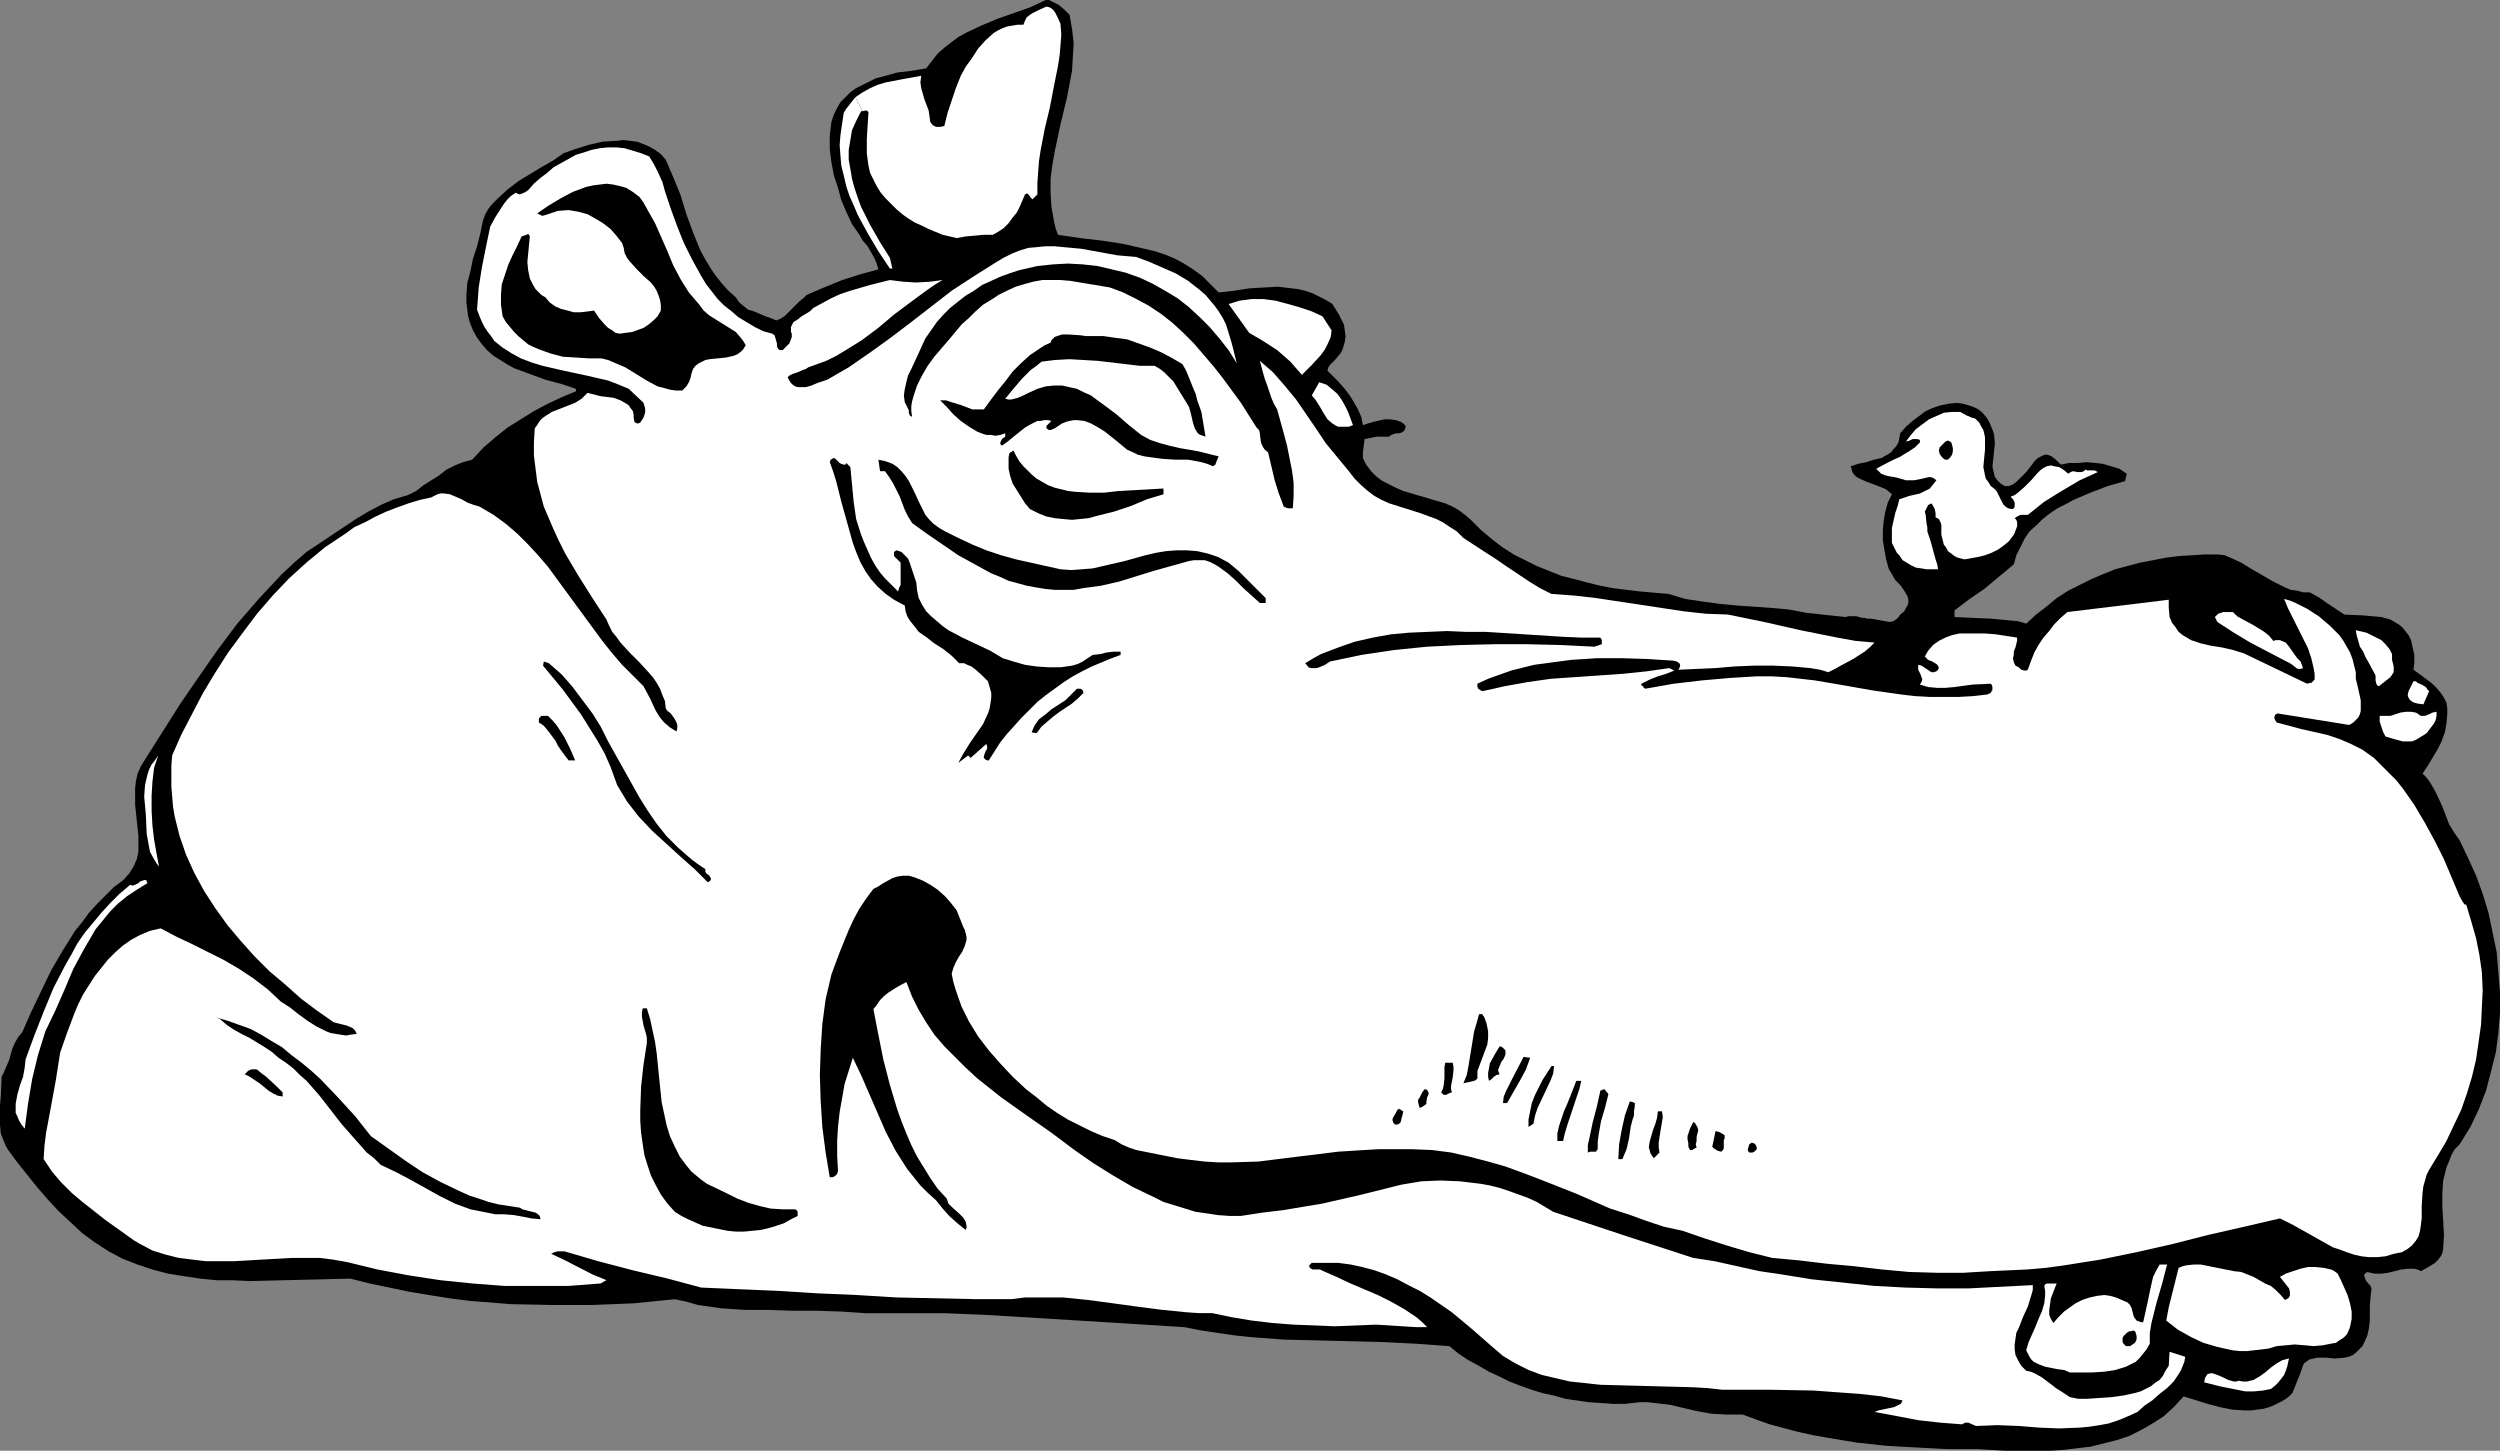 <?xml version="1.0" encoding="UTF-8" standalone="no"?>
<svg
   version="1.0"
   width="129.724mm"
   height="75.278mm"
   id="svg105"
   sodipodi:docname="Hippo &amp; Bird.wmf"
   xmlns:inkscape="http://www.inkscape.org/namespaces/inkscape"
   xmlns:sodipodi="http://sodipodi.sourceforge.net/DTD/sodipodi-0.dtd"
   xmlns="http://www.w3.org/2000/svg"
   xmlns:svg="http://www.w3.org/2000/svg">
  <rect width="100%" height="100%" fill="#808080" stroke="none"/>
  <sodipodi:namedview
     id="namedview105"
     pagecolor="#ffffff"
     bordercolor="#000000"
     borderopacity="0.25"
     inkscape:showpageshadow="2"
     inkscape:pageopacity="0.0"
     inkscape:pagecheckerboard="0"
     inkscape:deskcolor="#d1d1d1"
     inkscape:document-units="mm" />
  <defs
     id="defs1">
    <pattern
       id="WMFhbasepattern"
       patternUnits="userSpaceOnUse"
       width="6"
       height="6"
       x="0"
       y="0" />
  </defs>
  <path
     style="fill:#000000;fill-opacity:1;fill-rule:evenodd;stroke:none"
     d="m 70.458,190 v 0.485 0.323 l -0.162,0.323 -0.485,0.162 h -0.162 v -0.323 -0.485 l -0.162,-0.485 -0.323,-0.162 V 189.515 h 0.162 l 0.323,-0.162 0.162,0.162 0.323,0.162 0.162,0.162 z"
     id="path1" />
  <path
     style="fill:#ffffff;fill-opacity:1;fill-rule:evenodd;stroke:none"
     d="m 64.317,195.654 v -0.162 -0.323 l 0.323,-0.485 0.162,-0.646 0.646,-1.454 0.485,-0.808 0.485,-0.646 0.646,-0.646 0.323,-0.323 0.323,-0.323 0.323,-0.162 0.162,-0.162 v 0 0.323 0.485 l -0.162,0.485 -0.162,1.293 -0.485,1.454 -0.323,0.485 -0.485,0.646 -0.485,0.323 -0.646,0.323 -0.808,0.162 z"
     id="path2" />
  <path
     style="fill:#000000;fill-opacity:1;fill-rule:evenodd;stroke:none"
     d="m 418.705,232.814 -0.162,0.323 v 0.323 0.646 l 0.162,0.646 -0.162,0.162 -0.323,0.162 -0.162,0.162 -0.323,0.162 h -0.646 l -0.162,0.162 -0.162,0.162 -0.162,0.323 0.162,0.323 -0.323,-0.162 -0.323,-0.162 -0.646,-0.808 -0.162,-0.323 -0.162,-0.485 -0.485,-0.808 v -0.646 l -0.162,-0.646 -0.485,-0.969 -0.485,-1.131 -0.162,-0.485 v -0.646 l 0.485,-0.485 0.646,-0.162 h 1.293 l 0.485,1.131 0.646,1.131 0.646,1.131 0.646,0.485 z"
     id="path3" />
  <path
     style="fill:#000000;fill-opacity:1;fill-rule:evenodd;stroke:none"
     d="m 382.992,232.814 -2.747,2.908 -0.485,-0.323 -0.323,-0.162 -0.162,-0.485 v -0.485 l 0.323,-0.646 0.485,-0.485 0.485,-0.646 0.323,-0.485 0.162,-0.646 0.162,-0.323 0.323,-0.323 0.485,-0.162 h 0.485 l 0.323,0.323 0.323,0.323 0.162,0.646 v 0.485 z"
     id="path4" />
  <path
     style="fill:#000000;fill-opacity:1;fill-rule:evenodd;stroke:none"
     d="m 406.908,233.137 v 0.323 l 0.162,0.162 h 0.646 l 0.323,0.162 0.323,0.162 0.162,0.323 0.162,0.162 v 0.646 0.969 0.646 0.646 l 0.162,0.323 0.323,0.162 0.323,0.323 h 0.485 v 0.646 l -0.162,0.485 -0.323,0.323 -0.485,0.323 -0.485,0.162 -0.485,0.323 -0.485,0.162 -0.323,0.323 -0.485,-2.1 -0.162,-2.262 -0.323,-2.1 -0.162,-2.1 h 0.323 0.162 l 0.162,0.162 v 0.323 z"
     id="path5" />
  <path
     style="fill:#000000;fill-opacity:1;fill-rule:evenodd;stroke:none"
     d="m 391.072,233.299 -0.97,0.969 -0.808,0.969 -1.454,2.1 -0.646,1.131 -0.808,0.808 -0.808,0.808 -1.131,0.323 -0.162,-0.162 v -0.323 -0.485 l 5.818,-6.786 0.485,0.162 0.323,0.162 z"
     id="path6" />
  <path
     style="fill:#000000;fill-opacity:1;fill-rule:evenodd;stroke:none"
     d="m 395.596,233.137 0.162,1.131 -0.162,0.969 -0.162,1.131 -0.323,0.969 -0.808,1.939 -0.323,1.131 -0.162,0.969 -0.162,0.323 -0.323,0.162 -0.646,0.162 h -0.485 l -0.323,-0.162 0.485,-2.1 0.646,-2.262 0.808,-2.262 0.646,-0.969 0.646,-1.131 z"
     id="path7" />
  <path
     style="fill:#000000;fill-opacity:1;fill-rule:evenodd;stroke:none"
     d="m 401.737,234.915 v 0.646 0.808 l -0.162,1.616 v 0.808 l 0.162,0.646 0.323,0.646 0.646,0.323 -0.485,0.969 -0.323,0.323 -0.485,0.162 -0.323,-0.162 -0.485,-0.162 h -0.485 l -0.162,0.162 -0.162,0.162 h -0.162 v -8.24 l 0.323,-0.162 0.323,0.162 0.485,0.323 0.485,0.485 z"
     id="path8" />
  <path
     style="fill:#ffffff;fill-opacity:1;fill-rule:evenodd;stroke:none"
     d="m 415.635,233.622 -0.162,0.323 v 0.323 0.646 l 0.162,0.646 -0.162,0.162 -0.323,0.323 h -0.162 l -0.323,0.162 h -0.646 l -0.323,0.162 h -0.162 v 0.323 l 0.162,0.485 -0.485,-0.162 -0.323,-0.323 -0.485,-0.646 -0.485,-0.808 -0.323,-0.808 v -0.646 l -0.162,-0.485 -0.485,-1.131 -0.485,-0.969 -0.162,-0.646 v -0.646 l 0.485,-0.485 0.646,-0.162 1.293,-0.162 0.485,1.293 0.646,1.131 0.646,1.131 0.646,0.646 z"
     id="path9" />
  <path
     style="fill:#ffffff;fill-opacity:1;fill-rule:evenodd;stroke:none"
     d="m 379.921,233.622 -2.747,2.747 -0.485,-0.162 -0.323,-0.162 -0.162,-0.323 v -0.323 -0.485 l 0.323,-0.485 0.485,-0.485 0.162,-0.323 0.323,-0.323 0.323,-0.485 0.162,-0.646 0.162,-0.323 0.323,-0.323 0.485,-0.162 h 0.485 l 0.323,0.323 0.323,0.323 0.162,0.646 -0.162,0.485 z"
     id="path10" />
  <path
     style="fill:#ffffff;fill-opacity:1;fill-rule:evenodd;stroke:none"
     d="m 403.838,233.945 v 0.323 l 0.162,0.162 h 0.323 0.323 l 0.323,0.162 0.323,0.162 0.162,0.162 0.162,0.323 v 0.808 0.646 0.808 0.646 l 0.323,0.646 h 0.485 l 0.485,0.162 v 0.646 l -0.323,0.485 -0.323,0.323 -0.323,0.323 -0.97,0.485 -0.485,0.162 -0.323,0.323 -0.485,-2.1 -0.323,-2.262 -0.162,-2.262 -0.162,-1.939 h 0.323 0.162 l 0.162,0.162 v 0.323 z"
     id="path11" />
  <path
     style="fill:#ffffff;fill-opacity:1;fill-rule:evenodd;stroke:none"
     d="m 388.001,234.268 -0.97,0.808 -0.808,0.969 -0.808,1.131 -0.646,0.969 -0.646,0.969 -0.808,0.969 -0.808,0.646 -0.485,0.323 -0.646,0.162 -0.162,-0.162 v -0.323 -0.323 -0.162 l 5.818,-6.786 0.485,0.162 0.323,0.323 z"
     id="path12" />
  <path
     style="fill:#ffffff;fill-opacity:1;fill-rule:evenodd;stroke:none"
     d="m 392.526,233.945 0.162,1.131 -0.162,0.969 -0.162,1.131 -0.323,0.969 -0.808,1.939 -0.323,1.131 -0.162,0.969 -0.485,0.485 -0.646,0.162 h -0.808 l 0.485,-2.262 0.646,-2.262 0.808,-2.262 0.646,-1.131 0.646,-0.969 z"
     id="path13" />
  <path
     style="fill:#ffffff;fill-opacity:1;fill-rule:evenodd;stroke:none"
     d="m 398.505,235.722 0.162,0.646 v 0.808 l -0.162,1.616 v 0.808 l 0.162,0.646 0.323,0.646 0.485,0.323 v 0.485 l -0.323,0.485 -0.323,0.323 -0.485,0.323 -0.485,-0.323 -0.323,-0.162 h -0.485 l -0.162,0.162 -0.162,0.323 h -0.162 v -8.401 l 0.323,-0.162 0.323,0.162 0.485,0.323 0.485,0.323 z"
     id="path14" />
  <path
     style="fill:#000000;fill-opacity:1;fill-rule:evenodd;stroke:none"
     d="m 473.972,163.18 v 0.485 l -0.485,0.323 h -0.485 l -0.485,-0.323 -0.323,-0.485 v -0.323 l 0.162,-0.162 0.323,-0.162 h 0.323 0.485 0.162 l 0.323,0.323 z"
     id="path15" />
  <path
     style="fill:#000000;fill-opacity:1;fill-rule:evenodd;stroke:none"
     d="m 478.174,169.966 -0.485,0.162 -0.323,0.162 -0.323,0.162 h -0.485 -0.323 l -0.323,-0.162 -0.162,-0.485 -0.162,-0.323 0.162,-0.485 0.485,-0.162 h 0.323 0.323 l 0.646,0.162 0.323,0.162 0.162,0.162 0.162,0.323 z"
     id="path16" />
  <path
     style="fill:#000000;fill-opacity:1;fill-rule:evenodd;stroke:none"
     d="m 480.921,175.62 v 0.485 l -0.162,0.323 -0.162,0.162 -0.323,0.162 h -0.808 l -0.808,-0.162 -0.162,-0.162 -0.162,-0.162 v -0.485 l 0.646,-0.323 0.646,-0.323 h 0.323 0.323 l 0.323,0.162 z"
     id="path17" />
  <path
     style="fill:#000000;fill-opacity:1;fill-rule:evenodd;stroke:none"
     d="m 483.668,182.406 0.162,0.323 -0.162,0.323 -0.162,0.323 -0.323,0.162 h -0.323 l -0.323,0.162 -0.485,0.162 -0.485,-0.162 -0.485,-0.162 -0.323,-0.323 v -0.323 l 0.646,-0.485 0.646,-0.323 h 0.97 z"
     id="path18" />
  <path
     style="fill:#000000;fill-opacity:1;fill-rule:evenodd;stroke:none"
     d="m 484.961,190.161 -0.808,0.323 -0.646,0.323 h -0.808 l -0.646,-0.162 -0.646,-0.485 0.162,-0.485 0.323,-0.323 0.323,-0.323 0.485,-0.162 0.97,0.162 0.808,0.323 0.323,0.323 0.162,0.162 z"
     id="path19" />
  <path
     style="fill:#000000;fill-opacity:1;fill-rule:evenodd;stroke:none"
     d="m 484.961,197.916 0.162,0.646 -0.323,0.323 -0.323,0.323 -0.323,0.162 h -1.131 l -0.485,-0.162 h -0.323 l -0.162,-0.323 -0.323,-0.162 h -0.808 l -0.323,-0.162 -0.162,-0.162 -0.162,-0.162 0.162,-0.485 0.485,-0.323 h 0.485 1.293 1.131 z"
     id="path20" />
  <path
     style="fill:#000000;fill-opacity:1;fill-rule:evenodd;stroke:none"
     d="m 482.537,209.064 h -0.808 l -0.808,-0.162 -0.646,-0.323 -0.646,-0.323 -1.131,-0.808 -0.808,-0.969 0.162,-0.485 0.162,-0.485 0.323,-0.323 0.485,-0.323 0.485,-0.162 h 0.646 l 1.131,0.323 0.646,0.162 0.485,0.323 0.323,0.485 0.323,0.323 0.162,0.646 v 0.646 l -0.162,0.646 z"
     id="path21" />
  <path
     style="fill:#000000;fill-opacity:1;fill-rule:evenodd;stroke:none"
     d="m 479.628,213.103 v 0.485 l -0.162,0.646 -0.323,0.485 -0.162,0.162 -0.323,0.162 -0.485,-0.162 -0.323,-0.323 -0.646,-0.646 -0.646,-0.646 -0.485,-0.808 v -0.323 l 0.162,-0.323 0.162,-0.162 0.323,-0.162 h 0.808 l 0.485,0.323 0.162,0.162 0.162,0.162 0.646,0.323 0.323,0.162 0.162,0.162 z"
     id="path22" />
  <path
     style="fill:#000000;fill-opacity:1;fill-rule:evenodd;stroke:none"
     d="m 476.073,222.474 -0.323,0.162 -0.323,0.485 -0.162,0.323 -0.162,0.646 -0.162,0.323 -0.162,0.162 h -0.323 -0.162 l -0.162,-0.162 -0.323,-0.323 -0.646,-0.646 -0.323,-0.969 -0.485,-0.646 -0.485,-0.808 0.323,-0.646 0.323,-0.646 0.323,-0.323 0.323,-0.162 h 0.485 l 0.485,0.323 0.162,0.485 0.323,0.323 0.646,0.485 0.485,0.323 0.162,0.323 0.323,0.485 z"
     id="path23" />
  <path
     style="fill:#000000;fill-opacity:1;fill-rule:evenodd;stroke:none"
     d="m 472.033,231.683 -0.162,0.485 -0.162,0.485 -0.323,0.485 -0.323,0.162 -0.646,-0.323 -0.646,-0.485 -0.323,-0.646 -0.485,-0.646 -0.646,-1.454 -0.808,-1.293 0.162,-0.323 v -0.323 l 0.162,-0.646 v -0.323 l 0.162,-0.323 h 0.323 0.485 l 0.646,1.293 0.485,0.646 0.323,0.646 0.808,1.293 0.323,0.646 z"
     id="path24" />
  <path
     style="fill:#000000;fill-opacity:1;fill-rule:evenodd;stroke:none"
     d="m 460.721,236.369 0.162,0.485 0.162,0.323 0.646,0.646 0.646,0.646 0.162,0.485 v 0.485 l -0.485,0.323 -0.485,0.323 h -0.485 -0.485 l -1.454,-2.262 -1.293,-2.262 -0.485,-1.293 -0.323,-1.293 0.162,-1.293 v -0.646 l 0.323,-0.646 0.646,0.485 0.646,0.646 0.323,0.646 0.323,0.808 0.162,0.969 0.323,0.808 0.323,0.969 z"
     id="path25" />
  <path
     style="fill:#000000;fill-opacity:1;fill-rule:evenodd;stroke:none"
     d="m 466.215,236.046 1.778,2.1 -0.162,0.485 -0.323,0.323 -0.485,0.162 -0.485,0.323 h -0.485 l -0.646,-1.131 -0.646,-0.969 -1.131,-2.262 -0.485,-1.131 -0.323,-1.293 -0.323,-1.131 v -1.131 l 0.808,0.323 0.646,0.485 0.485,0.646 0.323,0.808 0.646,1.777 0.323,0.969 z"
     id="path26" />
  <path
     style="fill:#000000;fill-opacity:1;fill-rule:evenodd;stroke:none"
     d="m 456.035,237.176 v 0.808 l -0.162,0.323 -0.162,0.323 -0.646,-0.323 -0.646,-0.485 -0.323,-0.485 -0.485,-0.808 -0.646,-1.454 -0.485,-1.454 0.323,-0.323 0.323,-0.162 h 0.323 l 0.162,0.162 0.485,0.323 0.323,0.646 0.323,0.808 0.323,0.808 0.485,0.808 z"
     id="path27" />
  <path
     style="fill:#ffffff;fill-opacity:1;fill-rule:evenodd;stroke:none"
     d="m 475.588,162.211 v 0.646 l -0.485,0.162 h -0.323 l -0.485,-0.323 -0.323,-0.485 v -0.323 l 0.162,-0.162 0.646,-0.323 0.323,0.162 h 0.323 l 0.162,0.323 z"
     id="path28" />
  <path
     style="fill:#ffffff;fill-opacity:1;fill-rule:evenodd;stroke:none"
     d="m 479.951,168.996 -0.646,0.162 -0.323,0.162 -0.162,0.162 h -0.646 -0.162 l -0.323,-0.162 -0.162,-0.323 -0.162,-0.485 0.162,-0.485 0.323,-0.162 h 0.323 0.323 l 0.808,0.162 0.323,0.162 0.162,0.162 0.162,0.323 z"
     id="path29" />
  <path
     style="fill:#ffffff;fill-opacity:1;fill-rule:evenodd;stroke:none"
     d="m 482.699,174.651 v 0.485 0.323 l -0.323,0.162 -0.323,0.162 h -0.97 l -0.323,-0.162 h -0.323 l -0.162,-0.162 -0.162,-0.162 0.162,-0.485 0.485,-0.323 0.646,-0.323 h 0.323 0.323 l 0.323,0.162 z"
     id="path30" />
  <path
     style="fill:#ffffff;fill-opacity:1;fill-rule:evenodd;stroke:none"
     d="m 485.446,181.437 v 0.323 0.323 l -0.162,0.323 -0.323,0.162 h -0.323 l -0.323,0.162 -0.646,0.162 -0.323,-0.162 -0.485,-0.162 -0.323,-0.323 -0.162,-0.323 0.808,-0.485 0.646,-0.323 h 0.808 z"
     id="path31" />
  <path
     style="fill:#ffffff;fill-opacity:1;fill-rule:evenodd;stroke:none"
     d="m 486.739,189.192 -0.646,0.323 -0.808,0.323 h -0.808 l -0.808,-0.162 -0.485,-0.485 0.162,-0.485 0.323,-0.323 0.162,-0.323 0.485,-0.162 0.97,0.162 0.97,0.323 0.323,0.323 0.162,0.162 z"
     id="path32" />
  <path
     style="fill:#ffffff;fill-opacity:1;fill-rule:evenodd;stroke:none"
     d="m 486.739,196.947 v 0.646 0.485 l -0.323,0.323 h -0.485 -1.131 -0.485 l -0.323,-0.162 -0.323,-0.323 -0.323,-0.162 h -0.646 l -0.323,-0.162 -0.162,-0.162 -0.162,-0.162 0.162,-0.485 0.485,-0.323 h 0.485 1.131 1.293 z"
     id="path33" />
  <path
     style="fill:#ffffff;fill-opacity:1;fill-rule:evenodd;stroke:none"
     d="m 484.153,208.095 h -0.646 l -0.808,-0.162 -0.646,-0.323 -0.646,-0.323 -1.131,-0.808 -0.808,-0.969 v -0.646 l 0.162,-0.323 0.485,-0.323 0.485,-0.323 h 0.485 0.485 l 1.293,0.162 0.485,0.162 0.485,0.323 0.485,0.485 0.323,0.323 0.162,0.646 v 0.646 l -0.162,0.646 z"
     id="path34" />
  <path
     style="fill:#ffffff;fill-opacity:1;fill-rule:evenodd;stroke:none"
     d="m 481.406,212.134 -0.162,0.485 -0.162,0.646 -0.162,0.485 -0.323,0.162 -0.323,0.162 -0.323,-0.162 -0.485,-0.323 -0.646,-0.485 -0.485,-0.808 -0.485,-0.808 v -0.323 -0.323 l 0.323,-0.162 0.323,-0.162 h 0.646 l 0.646,0.323 0.162,0.162 0.323,0.162 0.808,0.485 0.162,0.162 z"
     id="path35" />
  <path
     style="fill:#ffffff;fill-opacity:1;fill-rule:evenodd;stroke:none"
     d="m 477.851,221.666 h -0.485 l -0.162,0.485 -0.323,0.323 v 0.646 l -0.323,0.323 -0.162,0.162 h -0.162 -0.162 l -0.323,-0.162 -0.162,-0.323 -0.646,-0.646 -0.485,-0.808 -0.323,-0.808 -0.646,-0.808 0.323,-0.646 0.485,-0.646 0.323,-0.323 0.323,-0.162 h 0.323 l 0.485,0.323 0.162,0.485 0.323,0.323 0.808,0.485 0.485,0.323 0.162,0.323 0.162,0.485 z"
     id="path36" />
  <path
     style="fill:#ffffff;fill-opacity:1;fill-rule:evenodd;stroke:none"
     d="m 473.811,230.714 -0.323,0.969 -0.323,0.485 -0.323,0.162 -0.646,-0.323 -0.646,-0.485 -0.485,-0.646 -0.323,-0.646 -0.646,-1.454 -0.808,-1.293 0.162,-0.323 v -0.323 -0.646 l 0.162,-0.323 0.162,-0.323 h 0.323 0.485 l 0.808,1.293 0.485,1.293 0.808,1.293 0.485,0.646 z"
     id="path37" />
  <path
     style="fill:#ffffff;fill-opacity:1;fill-rule:evenodd;stroke:none"
     d="m 462.499,235.399 v 0.485 l 0.323,0.323 0.646,0.646 0.485,0.646 0.323,0.485 v 0.485 l -0.485,0.323 -0.485,0.323 h -0.485 -0.646 l -1.293,-2.262 -1.454,-2.262 -0.323,-1.293 -0.323,-1.293 v -1.293 l 0.162,-0.646 0.323,-0.646 0.646,0.485 0.485,0.646 0.485,0.646 0.323,0.808 0.485,1.777 0.323,0.808 z"
     id="path38" />
  <path
     style="fill:#ffffff;fill-opacity:1;fill-rule:evenodd;stroke:none"
     d="m 467.993,235.076 1.778,2.1 -0.162,0.485 -0.485,0.323 -0.323,0.162 -0.485,0.323 h -0.646 l -0.646,-1.131 -0.485,-0.969 -1.131,-2.262 -0.485,-1.131 -0.323,-1.293 -0.323,-1.131 v -1.131 l 0.808,0.323 0.646,0.485 0.485,0.646 0.323,0.808 0.646,1.939 0.323,0.808 z"
     id="path39" />
  <path
     style="fill:#ffffff;fill-opacity:1;fill-rule:evenodd;stroke:none"
     d="m 457.651,236.207 v 0.808 0.323 l -0.162,0.323 -0.646,-0.323 -0.646,-0.485 -0.485,-0.485 -0.323,-0.808 -0.646,-1.454 -0.646,-1.454 0.323,-0.323 0.323,-0.162 h 0.323 l 0.323,0.162 0.323,0.323 0.485,0.646 0.323,0.808 0.323,0.808 0.323,0.808 z"
     id="path40" />
  <path
     style="fill:#ffffff;fill-opacity:1;fill-rule:evenodd;stroke:none"
     d="m 289.748,199.532 0.323,0.808 0.162,0.808 v 1.293 l -0.323,1.454 -0.485,1.131 -0.485,1.293 -0.485,1.293 -0.323,1.293 -0.162,1.454 -0.162,0.323 -0.323,0.162 -0.808,0.162 -0.646,0.162 -0.808,0.162 0.646,-1.616 0.485,-1.616 0.646,-3.393 0.485,-3.554 0.485,-1.616 0.323,-1.777 h 0.485 0.323 l 0.162,0.323 0.162,0.162 0.162,0.646 z"
     id="path41" />
  <path
     style="fill:#ffffff;fill-opacity:1;fill-rule:evenodd;stroke:none"
     d="m 292.334,209.711 h -0.646 l -0.485,0.323 -0.485,0.485 -0.323,0.323 -0.323,-0.808 v -0.808 l 0.323,-0.808 0.162,-0.969 0.808,-1.777 0.97,-1.616 0.485,0.162 0.485,0.323 0.162,0.162 0.162,0.323 -0.162,0.646 -0.323,0.646 -0.323,0.808 -0.485,0.808 -0.162,0.808 v 0.485 z"
     id="path42" />
  <path
     style="fill:#ffffff;fill-opacity:1;fill-rule:evenodd;stroke:none"
     d="m 298.313,206.318 -0.808,2.262 -1.131,2.262 -1.131,2.1 -1.454,2.262 h -0.646 l 0.162,-1.293 0.485,-1.131 0.97,-2.262 1.293,-2.1 1.131,-2.262 z"
     id="path43" />
  <path
     style="fill:#ffffff;fill-opacity:1;fill-rule:evenodd;stroke:none"
     d="m 283.284,207.287 v 0.808 0.646 l -0.162,1.616 -0.162,1.454 v 0.646 0.646 l -0.485,0.162 -0.323,0.162 -0.162,0.162 h -0.323 -0.162 l -0.323,-0.162 -0.162,-0.323 0.323,-0.646 0.162,-0.646 v -3.07 -0.646 l 0.323,-0.808 z"
     id="path44" />
  <path
     style="fill:#ffffff;fill-opacity:1;fill-rule:evenodd;stroke:none"
     d="m 303.161,207.772 -0.162,1.616 -0.485,1.293 -1.293,2.747 -1.293,2.747 -0.646,1.454 -0.162,1.616 -0.97,0.646 v -1.616 l 0.162,-1.616 0.485,-1.454 0.485,-1.616 0.808,-1.454 0.808,-1.454 1.778,-2.908 z"
     id="path45" />
  <path
     style="fill:#ffffff;fill-opacity:1;fill-rule:evenodd;stroke:none"
     d="m 308.494,210.841 -0.323,1.454 -0.485,1.454 -0.97,2.908 -1.131,2.908 -0.323,1.616 -0.323,1.454 h -1.293 l 0.162,-1.454 0.323,-1.454 0.97,-3.07 0.646,-1.454 0.485,-1.454 1.131,-2.908 z"
     id="path46" />
  <path
     style="fill:#ffffff;fill-opacity:1;fill-rule:evenodd;stroke:none"
     d="m 277.952,215.365 -0.485,0.485 -0.323,0.162 -0.323,0.162 -0.323,-0.485 v -0.646 -0.485 l 0.162,-0.485 0.485,-0.969 0.646,-0.646 0.485,0.162 0.162,0.323 v 0.323 0.485 l -0.162,0.323 -0.162,0.485 v 0.485 z"
     id="path47" />
  <path
     style="fill:#ffffff;fill-opacity:1;fill-rule:evenodd;stroke:none"
     d="m 313.665,213.427 -0.646,2.747 -0.646,2.585 -0.646,2.747 v 1.293 1.454 l -0.162,0.162 -0.323,0.323 h -1.131 l -0.485,0.323 0.162,-1.616 0.162,-1.454 0.646,-3.07 1.616,-5.978 0.808,-0.485 z"
     id="path48" />
  <path
     style="fill:#ffffff;fill-opacity:1;fill-rule:evenodd;stroke:none"
     d="m 318.675,217.627 -0.323,1.131 -0.323,0.969 -0.323,2.423 -0.323,2.262 -0.485,0.969 -0.485,0.808 h -0.646 v -2.908 l 0.485,-2.908 0.808,-2.747 0.323,-1.454 0.646,-1.293 h 0.485 l 0.323,0.323 0.162,0.323 V 215.85 l -0.162,0.969 -0.162,0.485 z"
     id="path49" />
  <path
     style="fill:#ffffff;fill-opacity:1;fill-rule:evenodd;stroke:none"
     d="m 273.427,216.981 -0.323,1.454 -0.162,0.485 -0.162,0.323 -0.323,0.162 h -0.485 l -0.323,-0.323 -0.162,-0.485 v -0.323 l 0.162,-0.323 0.485,-0.808 0.323,-0.646 0.323,-0.162 0.162,0.162 z"
     id="path50" />
  <path
     style="fill:#ffffff;fill-opacity:1;fill-rule:evenodd;stroke:none"
     d="m 324.331,216.981 v 0.969 0.969 l -0.323,2.1 -0.323,1.939 v 0.969 l 0.162,1.131 -1.131,0.808 -0.485,-0.323 -0.162,-0.485 -0.162,-0.646 -0.162,-0.485 v -1.131 l 0.323,-1.131 0.808,-2.423 0.485,-1.131 0.162,-1.131 z"
     id="path51" />
  <path
     style="fill:#ffffff;fill-opacity:1;fill-rule:evenodd;stroke:none"
     d="m 331.118,223.928 -0.323,0.162 -0.323,0.162 -0.323,0.162 h -0.323 l -0.323,-0.646 -0.162,-0.646 v -0.808 -0.646 l 0.323,-1.454 0.646,-1.293 0.323,0.162 0.323,0.323 0.162,0.485 0.162,0.485 v 0.646 l -0.162,0.808 -0.162,0.646 v 0.808 z"
     id="path52" />
  <path
     style="fill:#ffffff;fill-opacity:1;fill-rule:evenodd;stroke:none"
     d="m 336.612,222.151 -0.323,0.323 v 0.323 0.323 0.323 0.646 l -0.162,0.323 -0.323,0.323 -0.485,-0.162 -0.485,-0.162 -0.323,-0.323 -0.485,-0.323 0.808,-3.07 0.646,0.162 0.485,0.323 0.485,0.323 0.162,0.323 z"
     id="path53" />
  <path
     style="fill:#ffffff;fill-opacity:1;fill-rule:evenodd;stroke:none"
     d="m 342.592,224.413 -0.646,0.485 -0.646,0.162 -0.162,-0.646 v -0.646 l 0.323,-0.485 0.485,-0.323 0.485,0.162 0.323,0.323 0.162,0.485 -0.162,0.323 z"
     id="path54" />
  <path
     style="fill:#000000;fill-opacity:1;fill-rule:evenodd;stroke:none"
     d="m 209.757,2.908 0.485,2.747 0.323,2.747 -0.162,2.747 -0.162,2.747 -0.485,2.585 -0.485,2.585 -1.293,5.332 -1.131,5.332 -0.485,2.747 -0.323,2.585 v 2.747 l 0.162,2.747 0.485,2.747 0.323,1.454 0.485,1.293 4.363,0.646 4.202,0.485 4.202,0.646 4.202,0.969 2.101,0.485 1.939,0.646 1.939,0.808 1.778,0.969 1.778,1.131 1.778,1.293 1.616,1.616 1.616,1.616 2.909,-0.323 3.07,-0.485 2.747,-0.162 2.909,-0.162 2.747,0.323 1.293,0.162 1.293,0.323 1.454,0.485 1.293,0.646 1.293,0.646 1.293,0.808 1.293,2.1 0.485,0.969 0.485,0.969 0.162,1.131 0.162,1.131 -0.162,1.131 -0.323,1.131 -0.323,0.808 -0.323,0.485 -0.97,1.131 -0.97,0.969 -0.323,0.485 -0.162,0.646 2.262,2.262 1.131,1.293 0.97,1.293 0.808,1.293 0.808,1.454 0.646,1.454 0.323,1.616 0.97,-0.323 1.131,-0.323 2.101,-0.485 h 1.131 l 1.131,0.162 0.97,0.323 0.485,0.323 0.485,0.485 -0.162,0.646 -0.162,0.323 -0.485,0.323 -0.485,0.162 h -0.646 l -0.97,0.323 -0.323,0.323 h -1.131 -1.293 l -2.424,0.485 -0.162,1.293 -0.162,1.293 v 1.131 l 0.323,0.646 0.323,0.646 0.97,1.293 1.131,1.131 1.131,0.808 1.293,0.646 1.293,0.646 1.454,0.646 2.747,0.808 2.747,0.808 2.747,0.808 1.454,0.646 1.131,0.646 1.293,0.969 1.131,0.969 1.939,1.939 2.101,1.777 2.101,1.616 2.262,1.454 2.262,1.131 2.262,1.131 2.424,0.969 2.424,0.969 2.586,0.646 2.424,0.646 2.586,0.646 2.586,0.485 5.333,0.646 5.494,0.485 3.232,0.969 3.232,0.485 3.555,0.485 3.394,0.323 6.949,0.485 3.394,0.323 3.394,0.646 7.595,0.808 0.485,-0.162 h 0.485 1.131 l 0.485,0.162 0.646,0.162 h 0.485 l 0.485,0.162 h 0.808 l 1.778,0.323 0.97,0.162 0.808,0.162 0.808,-0.162 0.646,-0.485 0.323,-0.323 0.323,-0.485 0.808,-0.646 0.323,-0.646 0.323,-0.485 0.162,-0.646 v -0.485 l -0.162,-0.646 -0.646,-1.131 -0.808,-1.131 -0.97,-0.969 -0.646,-1.131 -0.646,-1.131 -0.485,-1.777 -0.323,-1.777 -0.323,-1.939 v -1.939 l 0.162,-1.939 0.323,-1.777 0.485,-1.777 0.808,-1.616 -1.131,-0.969 -1.131,-0.485 -1.293,-0.485 -1.293,-0.485 -1.131,-0.485 -0.97,-0.485 -0.485,-0.485 -0.323,-0.485 -0.162,-0.646 -0.162,-0.485 1.454,-0.485 1.616,-0.323 1.454,-0.485 1.454,-0.323 1.454,-0.808 0.485,-0.323 0.485,-0.646 0.485,-0.485 0.485,-0.808 0.162,-0.808 0.162,-0.969 1.131,-1.293 1.293,-1.131 1.293,-0.969 1.293,-0.969 1.454,-0.646 1.454,-0.485 1.616,-0.323 1.616,-0.162 1.131,0.162 1.131,0.323 0.97,0.323 0.97,0.485 0.808,0.646 0.808,0.969 0.485,0.808 0.485,1.131 0.323,0.808 0.162,0.646 0.162,1.616 -0.162,1.454 -0.162,1.616 -0.162,1.454 0.162,0.808 0.162,0.646 0.162,0.646 0.485,0.646 0.646,0.646 0.808,0.485 h 0.808 l 0.808,-0.323 0.646,-0.485 0.646,-0.646 1.293,-1.293 1.131,-1.454 0.485,-0.646 0.646,-0.646 0.646,-0.323 0.646,-0.323 h 0.646 l 0.808,0.323 0.808,0.646 0.485,0.485 0.485,0.485 1.616,-0.323 h 1.778 l 1.616,-0.162 1.778,0.162 1.454,0.162 1.616,0.485 1.616,0.485 1.454,0.969 -0.323,1.454 -3.394,0.969 -3.394,1.293 -3.394,1.454 -1.454,0.808 -1.616,0.808 -1.454,0.969 -1.454,1.131 -1.293,1.293 -1.293,1.131 -0.97,1.454 -0.808,1.616 -0.808,1.616 -0.485,1.777 -2.909,2.423 -2.909,2.423 -3.07,2.1 -2.747,2.1 v 1.293 l 3.555,0.162 3.717,0.162 3.394,0.323 1.778,0.162 1.616,0.485 1.939,-1.777 2.101,-1.616 1.939,-1.616 2.262,-1.454 2.262,-1.131 2.262,-1.131 2.262,-0.969 2.424,-0.969 2.424,-0.646 2.424,-0.646 2.586,-0.485 2.424,-0.485 2.586,-0.323 2.586,-0.162 2.586,-0.162 h 2.586 l 1.293,0.162 1.131,0.485 2.101,0.969 2.101,1.293 4.202,2.423 2.262,1.131 1.131,0.485 1.293,0.162 1.131,0.323 h 1.293 l 1.778,0.969 1.616,1.131 3.394,2.262 3.717,0.162 1.778,0.162 1.778,0.162 1.778,0.485 0.808,0.485 0.808,0.485 0.646,0.485 0.646,0.808 0.646,0.808 0.485,0.969 0.323,1.454 0.323,1.454 v 1.454 l -0.162,1.454 1.778,1.293 1.939,1.454 0.808,0.808 0.808,0.969 0.646,0.969 0.485,0.969 0.162,1.131 v 0.969 l -0.162,1.939 -0.323,1.777 -0.646,1.777 -0.808,1.616 -0.97,1.616 -0.97,1.616 -0.97,1.454 0.646,0.646 0.646,0.808 0.97,1.616 0.808,1.616 0.808,1.777 1.293,3.393 0.97,1.616 1.131,1.616 1.616,3.393 1.616,3.554 1.293,3.554 1.131,3.716 0.808,3.878 0.808,3.878 0.323,3.878 0.323,4.039 v 3.878 l -0.323,4.039 -0.485,3.716 -0.97,3.878 -0.97,3.716 -1.454,3.716 -1.616,3.393 -2.101,3.393 -0.97,0.969 -0.646,1.131 -0.485,1.293 -0.485,1.131 -0.323,1.293 -0.323,1.293 -0.162,2.585 v 2.585 l 0.162,2.747 0.162,2.747 -0.162,2.747 -0.162,0.808 -0.323,0.646 -0.485,0.646 -0.646,0.646 -1.293,0.808 -1.454,0.808 -0.646,-0.323 -0.646,-0.162 h -1.293 l -1.293,0.162 -1.293,0.323 -1.293,0.323 -1.293,0.162 h -1.293 l -0.808,-0.162 -0.646,-0.162 -0.485,0.323 -0.162,0.323 0.162,0.485 0.162,0.485 0.646,0.808 0.323,0.323 0.162,0.485 -0.162,1.616 -0.162,1.616 v 3.07 l -0.162,1.454 -0.323,1.454 -0.646,1.454 -0.323,0.646 -0.485,0.485 -0.808,0.808 -0.646,0.485 -0.808,0.323 -0.808,0.162 -1.778,0.162 -1.778,-0.162 h -1.778 l -0.646,0.162 -0.808,0.162 -0.485,0.323 -0.646,0.485 -0.323,0.808 -0.323,0.969 -0.646,1.616 -0.646,1.616 -0.323,0.808 -0.646,0.646 -0.646,0.485 -0.808,0.485 -1.293,0.646 -1.131,0.485 -1.131,0.323 -1.293,0.162 -1.131,0.162 h -1.293 l -2.424,-0.162 -2.424,-0.485 -2.424,-0.646 -4.686,-1.454 -1.939,2.1 -1.939,1.777 -2.262,1.454 -2.262,1.293 -2.262,1.131 -2.424,0.808 -2.586,0.646 -2.586,0.646 -2.747,0.323 -2.747,0.323 -2.747,0.162 h -2.747 -5.494 l -5.656,-0.323 h -5.979 l -5.979,-0.323 -5.818,-0.323 -5.979,-0.646 -5.818,-0.969 -2.747,-0.485 -2.909,-0.646 -5.494,-1.454 -2.747,-0.969 -2.586,-0.969 h -1.616 -1.454 l -3.07,-0.162 -2.747,-0.485 -2.747,-0.646 -2.747,-0.646 -2.909,-0.323 -1.293,-0.162 h -1.616 l -1.454,0.162 -1.454,0.162 h -2.424 l -2.262,-0.162 -2.424,-0.162 -2.262,-0.323 -2.262,-0.323 -2.262,-0.646 -2.262,-0.485 -2.101,-0.646 -2.262,-0.808 -2.101,-0.808 -1.939,-0.969 -2.101,-0.969 -1.939,-1.131 -2.101,-1.131 -1.939,-1.293 -1.778,-1.454 -6.626,-0.485 -6.464,-0.323 -6.464,-0.162 -6.464,-0.162 -6.464,-0.162 -6.464,-0.485 -3.07,-0.323 -3.394,-0.485 -3.232,-0.485 -3.232,-0.646 -7.595,-0.485 -7.757,-0.485 -7.918,-0.485 -7.918,-0.485 -7.918,-0.485 -7.918,-0.323 h -7.757 -7.757 l -4.848,-0.323 -4.848,-0.162 h -4.686 l -4.686,-0.162 h -4.686 l -4.686,-0.323 -2.262,-0.323 -2.262,-0.323 -2.262,-0.646 -2.262,-0.485 -8.08,0.808 -8.08,0.323 h -8.08 l -7.918,-0.162 -4.04,-0.323 -4.04,-0.323 -3.878,-0.485 -4.04,-0.646 -3.878,-0.646 -3.878,-0.808 -3.878,-0.808 -3.878,-0.969 -6.464,0.162 -6.787,0.162 -6.464,0.162 -3.394,-0.162 h -3.07 l -3.232,-0.323 -3.232,-0.485 -3.07,-0.485 -3.07,-0.808 -2.909,-0.969 -2.909,-1.131 -2.747,-1.454 -2.747,-1.777 -2.424,-1.777 -2.262,-2.1 -2.424,-2.262 -2.101,-2.262 L 7.272,232.814 5.333,230.391 3.394,227.967 1.616,225.544 1.131,224.736 0.808,223.928 0.162,222.313 0,220.535 v -1.777 -1.939 l 0.162,-1.939 0.162,-3.716 0.485,-0.969 0.485,-1.131 0.485,-1.131 0.323,-1.131 0.323,-1.131 0.485,-1.131 0.646,-1.131 0.808,-0.969 1.778,-4.039 1.939,-4.039 1.939,-4.039 2.262,-3.878 2.424,-3.878 1.454,-1.777 1.293,-1.777 1.616,-1.777 1.616,-1.616 1.616,-1.616 1.939,-1.454 1.131,-1.293 0.808,-1.293 0.646,-1.454 0.323,-1.454 v -1.454 -1.616 l -0.323,-3.07 -0.323,-3.07 v -1.616 -1.616 l 0.162,-1.454 0.323,-1.454 0.646,-1.454 0.808,-1.293 6.949,-10.986 3.555,-5.17 3.717,-5.332 3.878,-5.17 2.101,-2.423 2.101,-2.423 2.262,-2.423 2.262,-2.423 2.424,-2.262 2.424,-2.1 9.696,-6.463 2.424,-1.454 2.424,-1.293 2.586,-1.131 2.747,-0.808 1.616,-0.808 1.454,-1.131 3.07,-1.939 1.454,-1.131 1.616,-0.808 1.616,-0.646 1.778,-0.485 2.262,-2.423 2.262,-1.939 2.424,-1.939 2.586,-1.616 2.586,-1.616 2.747,-1.454 2.747,-1.293 2.747,-1.131 v -0.485 l -2.909,-0.969 -3.07,-0.808 -3.07,-1.131 -3.07,-1.131 -1.454,-0.808 -1.293,-0.808 -1.293,-0.808 -1.293,-1.131 -0.97,-1.131 -0.97,-1.293 -0.808,-1.454 -0.646,-1.616 -0.323,-1.293 -0.162,-1.293 -0.162,-1.293 v -1.293 l 0.162,-2.423 0.646,-2.423 0.485,-2.423 0.808,-2.423 0.646,-2.585 0.485,-2.423 0.485,-1.293 0.646,-1.131 0.808,-0.969 0.97,-0.969 1.939,-1.777 2.101,-1.616 4.525,-2.747 2.262,-1.293 2.101,-1.454 2.262,-0.808 2.586,-0.808 2.747,-0.646 2.747,-0.162 1.454,-0.162 1.293,0.162 1.293,0.162 1.293,0.485 1.131,0.485 1.131,0.646 1.131,0.808 0.97,1.131 1.454,3.393 1.454,3.554 1.131,3.716 1.293,3.554 1.454,3.554 0.97,1.777 0.97,1.616 0.97,1.454 1.293,1.616 1.293,1.454 1.454,1.293 0.646,0.969 0.97,0.808 0.808,0.646 1.131,0.323 2.262,0.969 0.97,0.323 1.131,0.485 0.808,-0.323 0.808,-0.485 1.454,-1.454 1.454,-1.454 0.808,-0.646 0.646,-0.646 3.394,-1.454 3.555,-1.454 3.555,-1.131 3.555,-0.969 -0.323,-1.131 -0.485,-1.131 -0.646,-1.131 -0.646,-1.131 -0.97,-1.131 -0.646,-1.131 -1.454,-2.1 -1.131,-2.423 -0.97,-2.262 -0.646,-2.423 -0.808,-2.423 -0.485,-2.585 -0.323,-2.585 v -2.585 l 0.323,-2.747 0.485,-1.454 0.646,-1.293 0.646,-1.131 0.97,-0.969 0.97,-0.969 1.131,-0.808 1.293,-0.646 1.293,-0.646 1.293,-0.646 1.293,-0.323 2.909,-0.808 2.747,-0.323 2.909,-0.485 1.131,-1.454 1.131,-1.454 1.293,-1.131 1.454,-1.131 1.293,-0.969 1.454,-0.808 3.07,-1.454 3.07,-1.293 3.232,-1.131 3.232,-1.131 L 205.07,0 h 0.646 l 0.646,0.323 1.293,0.646 1.131,0.969 z"
     id="path55" />
  <path
     style="fill:#ffffff;fill-opacity:1;fill-rule:evenodd;stroke:none"
     d="m 167.741,19.065 1.454,-0.969 1.454,-0.808 1.454,-0.646 1.616,-0.485 3.394,-0.646 3.555,-0.646 -0.162,1.293 0.162,1.131 0.323,1.131 0.323,1.131 0.808,2.1 0.162,1.131 0.162,1.131 0.485,0.646 0.646,0.323 h 0.808 l 0.808,-0.162 0.646,-2.585 0.808,-2.423 0.808,-2.423 0.97,-2.423 0.97,-1.777 1.293,-1.777 1.131,-1.777 1.454,-1.616 1.616,-1.454 0.808,-0.485 0.97,-0.485 0.97,-0.323 0.97,-0.162 0.97,-0.162 h 1.131 l 0.323,-0.808 0.323,-0.646 0.646,-0.485 0.485,-0.323 1.293,-0.646 1.454,-0.646 0.646,0.162 0.485,0.323 0.323,0.323 0.323,0.485 0.485,0.969 0.485,1.131 0.162,2.1 -0.162,2.1 -0.162,1.939 -0.323,2.1 -0.808,4.039 -0.808,4.201 -0.97,4.039 -0.808,4.201 -0.323,2.1 -0.162,2.1 -0.162,2.262 v 2.262 l -0.97,0.969 -0.162,-0.162 -0.162,-0.162 -0.323,-0.485 -0.323,-0.323 h -0.162 l -0.323,0.162 -0.485,1.131 -0.485,1.131 -0.646,1.293 -0.808,0.969 -0.808,1.131 -0.97,0.969 -0.97,0.646 -1.131,0.646 h -1.778 l -1.778,0.162 -1.778,0.162 -1.778,0.323 -2.747,-0.646 -2.747,-1.131 -1.293,-0.646 -1.454,-0.646 -1.293,-0.808 -1.131,-0.808 -1.131,-0.969 -1.131,-1.131 -0.97,-0.969 -0.97,-1.131 -0.808,-1.293 -0.646,-1.293 -0.646,-1.293 -0.323,-1.454 -0.162,-1.131 -0.162,-1.293 v -2.747 l 0.162,-2.747 0.162,-2.585 -0.162,-0.162 -0.323,-0.162 -0.646,0.162 z"
     id="path56" />
  <path
     style="fill:#ffffff;fill-opacity:1;fill-rule:evenodd;stroke:none"
     d="m 169.195,21.811 h -0.323 l -0.97,1.939 -0.808,1.777 -0.323,1.939 -0.323,1.939 v 1.939 l 0.323,1.777 0.323,1.939 0.485,1.777 0.646,1.939 0.646,1.777 1.778,3.554 1.939,3.393 1.939,3.07 0.485,2.1 h -0.485 l -2.262,-3.393 -2.101,-3.554 -1.939,-3.554 -0.808,-1.939 -0.808,-1.777 -0.646,-1.939 -0.485,-2.1 -0.485,-1.939 -0.162,-1.939 -0.162,-2.1 0.162,-1.939 0.323,-2.262 0.323,-2.1 0.485,-0.808 0.646,-0.808 1.131,-1.454 z"
     id="path57" />
  <path
     style="fill:#ffffff;fill-opacity:1;fill-rule:evenodd;stroke:none"
     d="m 425.331,117.619 v 0.808 0.808 l 0.162,1.777 0.485,1.131 0.646,0.808 0.646,0.969 0.808,0.646 0.808,0.485 0.808,0.485 1.939,0.646 2.101,0.485 2.101,0.323 2.101,0.485 2.101,0.646 12.443,5.978 0.485,-0.162 h 0.323 l 0.323,-0.323 0.323,-0.323 v -1.131 l -0.162,-0.969 -0.485,-2.1 -0.646,-1.939 -0.97,-1.939 -1.939,-3.878 -0.97,-1.939 -0.808,-1.939 1.131,0.323 1.131,0.485 2.262,1.131 2.262,1.454 2.101,1.777 0.97,0.969 0.97,0.969 0.808,1.131 0.646,1.131 0.646,1.131 0.485,1.293 0.323,1.293 0.323,1.293 v 1.293 l 0.323,1.293 0.323,1.454 0.323,1.454 v 1.454 0.646 l -0.162,0.646 -0.323,0.646 -0.485,0.485 -0.485,0.485 -0.808,0.485 -14.059,-2.262 -0.323,0.162 -0.162,0.162 -0.162,0.485 0.162,0.485 0.323,0.485 2.424,0.646 2.424,0.646 5.01,1.131 2.424,0.808 2.262,0.969 2.262,1.131 1.131,0.808 1.131,0.808 1.454,1.454 1.454,1.454 1.454,1.454 1.293,1.616 2.262,3.231 2.101,3.554 1.939,3.554 1.778,3.554 3.07,7.27 0.646,1.131 0.323,0.485 h 0.162 0.162 l 0.97,3.231 0.97,3.393 0.646,3.231 0.485,3.393 0.162,3.554 -0.162,3.393 -0.162,3.393 -0.485,3.393 -0.485,3.393 -0.808,3.393 -0.97,3.231 -1.131,3.231 -1.454,3.07 -1.454,3.07 -1.616,2.747 -1.778,2.908 -0.485,0.969 -0.323,1.131 -0.323,1.131 -0.162,1.293 -0.162,2.585 v 2.423 l -0.162,1.293 -0.162,1.131 -0.323,1.131 -0.485,0.808 -0.808,0.969 -0.808,0.646 -1.131,0.646 -1.616,0.323 -1.616,0.485 -1.616,0.162 h -1.616 l -1.454,-0.162 -1.454,-0.323 -1.454,-0.485 -1.293,-0.485 -1.454,-0.485 -2.586,-1.454 -2.586,-1.454 -2.586,-1.454 -2.586,-1.293 -6.949,1.616 -7.11,1.616 -6.949,1.777 -7.11,1.616 -7.11,1.454 -7.11,1.131 -3.555,0.485 -3.717,0.323 -3.555,0.162 -3.555,0.162 -2.747,0.162 -2.586,0.162 h -5.171 l -5.494,-0.162 -5.333,-0.485 -5.494,-0.646 -5.333,-0.485 -5.333,-0.646 -5.333,-0.485 -4.525,-1.131 -4.363,-1.293 -4.525,-1.454 -4.202,-1.454 -3.717,-0.808 -3.394,-1.131 -3.555,-1.293 -3.555,-1.131 -6.626,-2.908 -6.949,-2.747 -3.394,-1.293 -3.555,-1.293 -3.394,-0.969 -3.717,-0.969 -3.555,-0.808 -3.717,-0.485 -4.04,-0.162 h -3.878 -2.586 l -2.747,0.162 -5.171,0.323 -5.171,0.646 -2.747,0.323 -2.586,0.323 -5.171,0.646 -5.333,0.162 h -2.586 l -2.586,-0.162 -2.747,-0.323 -2.586,-0.323 -3.232,-0.646 -3.232,-0.646 -1.616,-0.323 -1.454,-0.485 -1.454,-0.646 -1.293,-0.808 -2.424,-0.808 -2.262,-0.969 -2.262,-1.131 -2.262,-1.131 -2.101,-1.293 -2.101,-1.454 -1.939,-1.616 -2.101,-1.616 -2.586,-2.423 -2.424,-2.585 -2.262,-2.585 -2.101,-2.747 -1.778,-2.908 -1.454,-2.908 -1.131,-3.231 -0.485,-1.616 -0.323,-1.616 0.323,-1.131 0.485,-1.131 0.646,-1.131 0.646,-0.969 0.485,-1.131 0.323,-1.131 v -0.646 l -0.162,-0.646 -0.162,-0.646 -0.323,-0.646 -0.646,-1.616 -0.646,-1.616 -1.131,-1.454 -1.131,-1.293 -1.454,-1.293 -1.454,-0.969 -1.454,-0.808 -1.616,-0.646 -1.131,-0.323 h -1.131 l -1.131,0.162 -0.97,0.323 -1.778,0.969 -0.97,0.646 -0.97,0.485 -1.454,1.939 -1.293,1.939 -1.131,2.1 -0.97,2.1 -1.778,4.362 -1.616,4.362 -1.131,4.847 -0.646,4.847 -0.323,5.008 -0.162,5.008 0.162,5.17 0.323,5.008 0.646,5.008 0.808,4.847 h 0.323 0.323 l 0.485,-0.323 0.323,-0.323 0.162,-0.646 -0.162,-2.908 v -2.908 l 0.162,-2.747 0.323,-2.908 0.485,-2.747 0.485,-2.747 0.808,-2.585 0.808,-2.585 1.616,3.393 1.616,3.716 1.616,3.716 1.616,3.716 1.939,3.716 1.131,1.777 1.131,1.777 1.293,1.616 1.293,1.616 1.454,1.454 1.616,1.454 1.293,1.616 1.293,1.454 1.616,1.454 1.616,1.293 0.162,-0.485 v -0.323 l -0.162,-0.808 -0.485,-0.808 -0.646,-0.646 -1.616,-1.454 -0.646,-0.646 -0.323,-0.969 -1.778,-1.939 -1.454,-2.1 -1.293,-2.1 -1.293,-2.1 -1.131,-2.262 -0.97,-2.262 -0.97,-2.423 -0.808,-2.262 -1.454,-4.847 -1.293,-5.008 -0.97,-4.847 -0.97,-5.008 0.646,-0.808 0.646,-0.969 0.808,-0.808 0.808,-0.646 1.778,-1.131 1.778,-0.969 1.131,2.908 1.293,2.585 1.454,2.423 1.616,2.423 1.939,2.262 2.101,2.1 2.101,2.1 2.262,2.1 4.686,3.716 5.01,3.554 4.848,3.393 4.525,3.393 3.717,2.585 3.878,2.423 3.878,2.262 4.04,1.939 1.939,0.969 2.101,0.646 2.101,0.646 2.101,0.646 2.262,0.323 2.101,0.323 2.262,0.162 h 2.262 l 4.202,-0.646 4.04,-0.485 7.757,-1.293 7.757,-1.777 3.878,-0.969 3.878,-0.969 1.939,-0.323 1.939,-0.323 3.717,-0.162 3.878,0.162 4.04,0.485 1.778,0.323 1.939,0.485 1.939,0.646 1.778,0.646 1.778,0.646 1.778,0.808 1.616,0.969 1.616,0.969 13.574,4.524 13.898,4.524 2.101,0.323 2.101,0.323 4.363,0.969 4.363,0.969 4.363,0.646 5.979,0.969 6.141,0.646 6.141,0.646 6.141,0.323 6.141,0.162 h 6.141 l 6.302,-0.323 6.302,-0.323 v 0.969 l -0.323,1.131 -0.646,2.1 -0.97,2.1 -0.808,2.1 -0.485,0.969 -0.162,1.131 -0.162,1.131 v 0.969 l 0.162,1.131 0.485,0.969 0.646,1.131 0.97,0.969 0.808,0.162 0.808,0.323 1.454,0.808 1.293,0.969 0.646,0.485 0.808,0.646 1.293,0.808 1.454,0.969 0.808,0.162 0.808,0.162 h 0.97 0.97 l 2.262,-0.162 2.424,-0.162 2.262,-0.323 2.262,-0.485 1.131,-0.323 0.97,-0.485 0.97,-0.485 0.808,-0.646 0.97,-0.646 0.646,-0.808 0.485,-0.969 0.646,-0.969 0.162,-2.747 3.07,0.969 -0.162,0.969 -0.323,0.808 -0.323,0.808 -0.485,0.808 -0.97,1.454 -1.293,1.293 -1.454,1.131 -1.454,1.293 -1.454,0.969 -1.454,1.293 -1.778,0.808 -1.939,0.808 -1.939,0.646 -1.778,0.323 -2.101,0.323 -1.778,0.162 -4.04,0.162 -3.878,-0.162 -4.04,-0.323 -4.202,-0.162 -4.202,0.162 -1.454,-0.646 h -0.646 l -0.323,0.162 -0.323,0.162 -4.202,-0.323 -4.363,-0.485 -4.202,-0.808 -4.363,-0.808 0.808,-0.323 0.808,-0.162 0.808,-0.162 1.454,-0.323 0.646,-0.323 0.646,-0.323 0.323,-0.646 -4.202,-0.808 -4.363,-0.485 -4.525,-0.323 -4.363,-0.323 -8.888,-0.162 h -9.05 l -2.909,-0.323 -2.909,-0.162 -5.979,-0.162 -6.141,-0.162 -5.979,-0.162 -2.909,-0.323 -3.07,-0.323 -2.747,-0.646 -2.747,-0.646 -2.586,-0.969 -2.586,-1.293 -2.424,-1.454 -1.131,-0.969 -1.131,-0.969 -3.878,-3.393 -3.878,-3.231 -2.101,-1.454 -2.101,-1.454 -2.101,-1.293 -2.262,-1.131 -2.101,-1.131 -2.262,-0.969 -2.262,-0.808 -2.424,-0.646 -2.262,-0.485 -2.424,-0.323 h -2.586 -2.586 l -0.323,0.323 -0.162,0.162 v 0.323 l 0.323,0.323 0.323,0.162 h 0.646 0.808 l 0.646,0.323 2.586,1.131 2.747,1.293 5.333,2.262 2.586,1.293 2.586,1.454 2.424,1.616 1.131,0.969 0.97,0.969 h -1.131 -1.131 l -2.586,-0.162 -2.586,-0.162 -2.586,-0.162 -4.04,0.162 -4.04,0.162 -4.04,-0.162 -4.04,-0.162 -4.202,-0.323 -4.04,-0.485 -3.878,-0.646 -3.878,-0.808 h -2.586 l -2.424,-0.162 -4.848,-0.485 -5.01,-0.646 -4.686,-0.646 -4.848,-0.646 -4.848,-0.485 h -2.424 -2.586 -2.424 l -2.586,0.323 h -7.434 l -7.595,-0.162 -7.595,-0.162 -7.918,-0.485 -7.595,-0.323 -7.757,-0.485 -7.595,-0.323 -7.434,-0.323 -6.626,-1.777 -6.787,-1.616 -6.787,-1.777 -6.626,-1.939 h -1.293 l -0.646,0.162 -0.323,0.162 -0.323,0.162 2.747,1.293 5.333,2.747 2.747,1.131 -1.131,0.646 -6.302,0.485 h -6.302 -6.302 l -6.302,-0.485 -6.302,-0.646 -6.302,-0.969 -5.979,-1.131 -5.979,-1.454 -2.747,-0.485 -2.586,-0.323 h -2.747 -2.747 l -5.656,0.323 -5.656,0.323 h -5.494 l -2.747,-0.323 -2.586,-0.323 -2.586,-0.646 -2.586,-0.808 -2.424,-1.293 -1.131,-0.646 -1.131,-0.808 -2.262,-1.616 -2.262,-1.616 -2.262,-1.777 -2.262,-1.777 -2.101,-1.777 -2.101,-2.1 -1.778,-2.1 -1.616,-2.423 0.162,-2.585 0.323,-2.585 0.97,-5.17 0.97,-5.332 0.808,-5.17 1.293,-3.716 1.454,-3.878 0.808,-1.939 0.97,-1.939 1.131,-1.777 1.131,-1.777 1.293,-1.616 1.293,-1.616 1.454,-1.454 1.454,-1.293 1.616,-1.131 1.778,-0.969 1.939,-0.808 2.101,-0.485 3.07,1.616 3.07,1.454 6.141,3.07 3.07,1.777 2.909,1.939 2.747,2.1 2.586,2.423 1.778,1.131 1.616,1.293 1.778,1.293 1.778,1.131 1.939,0.969 0.808,0.323 0.97,0.162 0.97,0.162 1.131,0.162 0.97,-0.162 1.131,-0.162 -0.323,-0.646 -0.485,-0.485 -1.131,-0.485 -0.646,-0.162 -0.646,-0.162 -1.293,-0.323 -3.232,-2.262 -3.232,-2.423 -3.07,-2.747 -3.07,-2.585 -2.909,-2.908 -2.747,-3.07 -2.586,-3.07 -2.424,-3.393 -2.101,-3.231 -1.939,-3.554 -1.616,-3.554 -1.293,-3.716 -0.485,-1.939 -0.485,-1.939 -0.323,-1.939 -0.162,-1.939 -0.162,-1.939 v -4.039 l 0.162,-2.1 1.778,-4.039 2.101,-4.039 2.101,-4.039 2.424,-4.039 2.586,-4.039 2.747,-3.716 2.909,-3.878 3.07,-3.554 3.232,-3.393 3.555,-3.231 3.555,-2.908 3.878,-2.585 1.778,-1.293 2.101,-0.969 2.101,-1.131 2.101,-0.969 2.101,-0.808 2.262,-0.808 2.101,-0.646 2.262,-0.485 0.646,-0.323 0.646,-0.323 0.646,-0.162 h 0.485 l 1.293,0.162 1.131,0.485 1.131,0.485 1.131,0.646 1.293,0.485 1.131,0.323 2.747,1.616 2.424,1.777 2.262,1.939 2.101,2.1 1.939,2.1 1.939,2.262 3.555,4.847 3.555,4.847 3.555,4.847 1.939,2.423 1.939,2.262 2.101,2.1 2.101,2.1 1.293,2.423 1.131,2.423 0.808,1.293 0.808,0.969 1.131,0.969 1.293,0.808 0.162,-0.646 v -0.646 l -0.162,-0.485 -0.323,-0.646 -0.808,-1.131 -0.646,-0.485 -0.323,-0.485 -0.162,-1.454 -0.485,-1.131 -0.485,-1.293 -0.646,-1.131 -0.646,-0.969 -0.97,-1.131 -1.778,-1.939 -1.939,-1.939 -1.778,-1.939 -0.808,-1.131 -0.808,-0.969 -0.646,-1.293 -0.485,-1.131 -2.747,-4.201 -2.747,-4.362 -2.586,-4.362 -1.131,-2.262 -1.131,-2.423 -0.97,-2.262 -0.97,-2.262 -0.646,-2.423 -0.646,-2.423 -0.323,-2.585 -0.323,-2.585 v -2.585 l 0.162,-2.747 0.485,-0.646 0.485,-0.808 0.485,-0.485 0.646,-0.485 1.293,-0.808 2.909,-1.131 1.616,-0.646 1.293,-0.808 0.485,-0.485 0.646,-0.646 1.293,0.323 1.293,0.323 2.586,0.323 1.293,0.485 1.131,0.646 0.485,0.323 0.323,0.485 0.485,0.646 0.162,0.646 v 0.646 l 0.162,0.808 0.162,0.162 0.323,0.162 h 0.323 l 0.323,-0.162 0.646,-0.969 0.323,-0.969 v -0.808 l -0.323,-1.131 -2.909,-2.747 -1.939,-0.808 -2.101,-0.808 -2.101,-0.485 -2.101,-0.485 -4.525,-0.969 -4.202,-0.969 -2.101,-0.646 -2.101,-0.808 -1.778,-0.969 -1.778,-1.131 -1.616,-1.293 -0.646,-0.969 -0.646,-0.808 -0.646,-0.969 -0.485,-0.969 -0.485,-1.131 -0.485,-1.293 0.162,-2.1 0.162,-2.262 0.646,-4.039 0.808,-4.039 0.808,-3.878 0.97,-1.777 1.131,-1.777 0.646,-0.969 0.646,-0.808 0.646,-0.646 0.97,-0.646 0.323,0.162 0.323,0.162 0.646,-0.162 0.646,-0.323 0.485,-0.323 1.131,-1.293 1.293,-1.131 1.293,-0.969 1.293,-1.131 1.454,-0.808 1.454,-0.808 1.454,-0.808 1.616,-0.485 1.454,-0.485 1.616,-0.323 1.616,-0.162 h 1.616 l 1.616,0.162 1.616,0.485 1.616,0.485 1.616,0.646 0.97,1.616 0.808,1.616 0.808,1.777 0.485,1.777 1.131,3.393 1.293,3.554 1.293,3.231 1.616,3.231 1.778,3.231 0.97,1.616 1.131,1.454 1.131,1.454 1.293,1.293 1.454,1.131 1.293,1.131 1.616,0.969 1.616,0.969 1.616,0.808 1.778,0.485 0.485,0.323 0.162,0.485 0.323,1.131 v 0.485 l 0.162,0.485 0.323,0.323 h 0.646 l 0.646,-0.646 0.646,-0.646 0.323,-0.808 0.162,-0.485 v -0.646 l -0.162,-0.323 v -0.485 -0.485 l 0.162,-0.323 0.323,-0.646 0.808,-0.485 0.808,-0.646 0.808,-0.485 0.808,-0.485 0.646,-0.646 1.778,-0.969 1.778,-0.969 1.778,-0.808 1.939,-0.646 3.878,-1.131 3.878,-0.969 2.586,0.323 2.586,0.162 2.747,-0.162 2.424,-0.323 -1.616,0.969 -1.616,1.131 -3.07,2.262 -3.232,2.423 -3.07,2.585 -3.232,2.423 -3.394,2.1 -1.616,0.969 -1.939,0.969 -1.778,0.646 -1.778,0.646 -0.485,0.323 -0.485,0.162 -1.131,0.485 -0.97,0.323 -0.646,0.323 -0.323,0.323 0.323,0.646 0.323,0.485 0.323,0.323 0.485,0.323 0.485,0.162 h 0.485 1.131 l 1.131,-0.323 1.131,-0.485 0.97,-0.323 0.97,-0.323 4.202,-2.423 4.202,-2.908 4.04,-2.908 4.04,-3.07 7.918,-6.139 4.202,-2.747 4.363,-2.747 1.616,-0.969 1.616,-0.808 1.616,-0.646 1.616,-0.485 1.778,-0.162 1.616,-0.162 h 1.778 l 1.616,0.162 3.555,0.323 3.555,0.646 3.555,0.646 3.717,0.323 2.586,0.969 2.586,1.131 2.586,1.131 2.424,1.454 2.262,1.777 1.131,0.969 0.808,0.969 0.97,1.131 0.808,1.131 0.808,1.293 0.646,1.293 1.131,3.716 0.485,1.939 0.485,1.939 -1.616,-2.585 -1.778,-2.262 -1.939,-2.262 -1.939,-1.939 -2.101,-1.939 -2.262,-1.777 -2.424,-1.454 -2.586,-1.454 -2.424,-1.131 -2.747,-0.969 -2.747,-0.646 -2.747,-0.646 -2.909,-0.323 -2.909,-0.162 -2.909,0.162 -3.07,0.323 -3.555,0.808 -1.939,0.646 -1.778,0.646 -1.778,0.808 -1.778,0.808 -1.616,1.131 -1.616,0.969 -1.454,1.131 -1.616,1.293 -1.293,1.293 -1.293,1.454 -1.131,1.616 -1.131,1.616 -0.808,1.777 -0.808,1.777 -1.131,2.423 -0.646,1.293 -0.323,1.293 -0.323,1.454 -0.162,1.131 0.162,1.293 0.323,0.646 0.323,0.646 0.162,0.323 v 0.485 l 0.162,0.485 0.162,0.162 0.323,0.162 -0.162,-1.131 v -0.969 l 0.162,-0.969 0.323,-1.131 0.646,-1.939 0.97,-1.939 1.131,-1.939 1.293,-1.777 2.909,-3.393 2.424,-2.908 1.454,-1.293 1.293,-1.293 1.454,-1.293 1.616,-0.969 1.454,-0.969 1.616,-0.808 1.778,-0.808 1.616,-0.485 1.778,-0.485 1.778,-0.323 h 1.778 1.778 l 1.939,0.162 1.939,0.323 2.909,0.485 2.909,0.485 2.586,0.969 2.586,1.293 2.424,1.293 2.424,1.616 2.262,1.777 2.101,1.939 2.101,2.1 1.939,2.262 1.939,2.262 1.778,2.262 3.555,4.847 3.07,4.847 0.485,0.485 0.162,0.646 0.162,1.454 0.162,0.646 0.323,0.646 0.323,0.485 0.646,0.485 0.646,2.747 0.646,2.747 0.808,2.585 0.97,2.585 0.323,0.162 0.485,0.162 h 0.97 l 0.162,-2.423 v -2.585 l -0.323,-2.423 -0.485,-2.423 -0.485,-2.423 -0.646,-2.423 -1.293,-4.685 -0.646,-1.131 -0.485,-1.131 -0.808,-2.423 -0.485,-1.293 -0.323,-1.131 -0.646,-2.423 1.293,1.131 1.293,1.131 2.262,2.585 2.262,2.747 3.878,5.655 1.939,2.908 2.262,2.747 2.262,2.747 1.131,1.454 1.293,1.293 1.293,1.131 1.293,0.969 1.454,0.808 1.454,0.646 3.07,0.969 3.07,0.969 3.07,1.131 1.293,0.646 1.454,0.969 1.293,0.808 1.293,1.293 4.202,2.747 2.262,1.454 2.101,1.454 4.363,2.908 2.101,1.293 2.262,1.131 4.525,0.323 4.202,0.485 8.565,1.293 8.565,1.293 4.363,0.485 4.363,0.162 7.11,1.454 3.555,0.808 3.555,0.808 7.272,1.454 3.555,0.646 3.717,0.323 -0.97,0.969 -0.97,0.808 -2.262,1.454 -2.424,1.293 -1.131,0.646 -1.293,0.646 -1.616,-0.485 -1.939,-0.323 -3.555,-0.323 -3.717,-0.162 h -3.717 l -3.878,0.162 -3.717,0.323 -3.717,0.162 -3.555,0.162 0.162,-0.323 0.162,-0.323 v -0.323 l -0.162,-0.323 -0.485,-0.323 -0.646,-0.162 -5.01,-0.323 -5.01,-0.162 h -5.01 l -5.01,0.323 -4.848,0.646 -2.424,0.323 -4.525,1.131 -2.262,0.808 -2.262,0.808 -2.101,0.969 v 0.162 0.323 l 0.162,0.485 0.485,0.323 0.323,0.162 2.262,-0.485 2.101,-0.485 4.525,-0.808 4.525,-0.646 9.373,-0.646 4.686,-0.323 4.686,-0.485 4.525,-0.646 0.97,0.485 -1.616,0.646 -1.616,0.485 -1.616,0.646 -1.616,0.808 v 0.323 l 0.323,0.162 0.162,0.323 0.323,0.162 2.747,-0.485 2.747,-0.485 5.494,-0.646 5.494,-0.485 5.333,-0.323 h 2.909 l 2.909,0.162 5.656,0.646 5.656,0.969 5.494,0.969 5.656,0.808 2.747,0.323 2.909,0.162 h 2.747 2.909 l 2.909,-0.162 2.747,-0.323 0.323,-0.162 0.323,-0.162 0.162,-0.323 0.162,-0.162 v -0.808 l -0.162,-0.323 -0.162,-0.162 -3.555,0.162 -3.555,0.485 -1.778,0.162 h -1.616 l -1.778,-0.162 -1.616,-0.485 0.323,-0.485 0.162,-0.485 -0.162,-0.485 -0.162,-0.485 -0.485,-0.969 v -0.485 -0.485 l 0.646,0.162 0.485,0.323 0.97,0.646 0.485,0.323 h 0.485 l 0.485,-0.162 0.323,-0.323 0.162,-0.323 -0.162,-0.485 -0.323,-0.323 -0.808,-0.485 -0.808,-0.323 -0.323,-0.323 -0.323,-0.323 0.646,-1.131 0.97,-1.131 1.131,-0.808 1.293,-0.646 1.293,-0.485 1.454,-0.323 h 1.454 1.616 1.939 l 2.101,0.162 2.101,0.323 2.101,0.323 v 0.646 l -0.162,0.646 -0.162,0.646 -0.323,0.808 v 0.646 l -0.162,0.646 0.162,0.808 0.323,0.646 0.646,0.323 0.485,0.485 0.646,0.162 h 0.323 l 0.323,-0.162 0.646,-1.777 0.646,-1.616 0.808,-1.454 0.97,-1.454 1.131,-1.293 0.97,-1.293 1.293,-1.293 1.293,-1.131 z"
     id="path58" />
  <path
     style="fill:#ffffff;fill-opacity:1;fill-rule:evenodd;stroke:none"
     d="m 261.145,64.787 -0.162,1.293 -0.485,1.131 -0.646,1.293 -0.808,1.131 -1.778,1.939 -1.939,1.939 -1.131,-1.293 -1.131,-1.293 -1.293,-1.131 -1.293,-1.131 -2.747,-1.777 -2.747,-1.616 -4.04,-5.655 1.131,-0.323 0.97,-0.323 1.293,-0.162 1.131,-0.162 h 2.262 l 2.424,0.323 2.424,0.646 2.262,0.646 2.424,0.808 2.101,0.969 z"
     id="path59" />
  <path
     style="fill:#ffffff;fill-opacity:1;fill-rule:evenodd;stroke:none"
     d="m 265.347,83.367 -0.808,0.323 h -0.808 -0.646 -0.646 l -0.646,-0.323 -0.485,-0.323 -0.97,-0.808 -0.808,-1.293 -0.646,-1.131 -0.808,-1.293 -0.808,-0.969 1.454,-2.585 1.454,0.485 0.97,0.808 1.131,0.969 0.808,1.131 0.646,1.131 0.646,1.293 z"
     id="path60" />
  <path
     style="fill:#ffffff;fill-opacity:1;fill-rule:evenodd;stroke:none"
     d="m 388.486,83.529 0.485,0.808 0.162,0.646 0.162,0.808 v 0.646 1.777 l -0.162,1.616 -0.162,1.777 0.162,0.808 0.162,0.808 0.162,0.646 0.485,0.646 0.485,0.808 0.646,0.485 0.485,0.485 0.323,0.646 0.646,1.293 0.323,0.646 0.485,0.485 0.485,0.323 0.808,0.162 0.323,-0.162 0.162,-0.323 v -0.808 l -0.323,-0.646 -0.485,-0.485 0.808,-0.323 0.646,-0.485 1.293,-1.131 1.293,-1.293 1.131,-1.293 0.646,-0.646 0.646,-0.485 0.646,-0.323 0.808,-0.162 0.646,0.162 0.97,0.162 0.808,0.485 0.97,0.808 0.485,-0.323 0.485,-0.162 0.808,0.162 h 0.808 l 0.485,-0.162 0.323,-0.323 0.323,0.162 h 0.323 1.131 l 0.323,0.162 0.323,0.162 -3.555,1.616 -3.555,2.1 -3.394,2.1 -3.232,2.585 h -0.808 -0.646 l -0.646,0.323 -0.485,0.323 0.323,0.323 0.162,0.485 v 0.323 0.485 l -0.323,0.808 -0.162,0.485 -0.162,0.323 -0.97,1.293 -0.97,0.808 -1.131,0.808 -1.293,0.646 -1.293,0.485 -1.293,0.323 -2.747,0.485 -0.646,-0.162 -0.646,-0.162 -0.646,-0.323 -0.646,-0.485 -0.646,-0.485 -0.323,-0.646 -0.485,-0.646 -0.162,-0.646 -0.162,-0.646 -0.162,-0.646 v -1.293 -0.646 l -0.162,-0.485 -0.323,-0.646 -0.646,-0.323 v -0.808 l -0.162,-0.808 -0.323,-0.646 -0.323,-0.485 -0.323,0.162 -0.323,0.162 -0.323,0.646 -0.323,0.646 0.162,0.646 0.162,1.616 0.162,0.808 v 0.808 l 0.646,1.939 0.485,1.777 0.485,1.777 0.323,0.969 0.162,0.969 h -2.262 l -0.97,-0.162 -1.131,-0.162 -0.97,-0.485 -0.808,-0.485 -0.808,-0.485 -0.646,-0.969 -0.485,-0.485 -0.323,-0.646 -0.323,-0.646 -0.323,-0.646 v -1.454 -1.454 l 0.323,-1.454 0.323,-1.454 0.485,-1.454 0.323,-1.293 1.939,-0.646 2.101,-0.485 0.97,-0.485 0.97,-0.485 0.646,-0.808 0.646,-0.808 -0.646,-0.485 -0.646,-0.162 -0.808,0.162 -0.646,0.162 -0.808,0.162 -0.808,0.162 h -0.808 -0.808 l -1.616,-0.485 -0.808,-0.162 -0.97,-0.162 -0.646,-0.162 -0.808,-0.323 -0.485,-0.485 -0.485,-0.485 2.101,-1.131 1.293,-0.646 1.131,-0.485 2.101,-1.293 0.97,-0.646 0.97,-0.969 v -0.485 l -0.485,-0.162 h -0.323 -0.646 l -0.323,0.162 -0.323,0.162 -0.646,0.162 0.97,-1.293 0.97,-1.131 1.293,-0.969 1.293,-0.969 1.454,-0.646 1.454,-0.646 1.616,-0.162 h 1.616 l 1.131,0.646 1.131,0.485 0.646,0.162 0.485,0.485 0.323,0.323 z"
     id="path61" />
  <path
     style="fill:#000000;fill-opacity:1;fill-rule:evenodd;stroke:none"
     d="m 264.862,86.76 v 0.646 l -0.808,-0.808 h 0.485 0.162 z"
     id="path62" />
  <path
     style="fill:#000000;fill-opacity:1;fill-rule:evenodd;stroke:none"
     d="m 382.992,87.891 v 0.646 l -0.162,0.646 -0.323,0.485 -0.485,0.485 h -0.485 l -0.323,-0.162 -0.485,-0.485 -0.323,-0.485 -0.162,-0.646 0.162,-0.646 0.323,-0.323 0.323,-0.323 0.485,-0.485 0.323,-0.162 h 0.323 l 0.485,0.323 0.162,0.485 z"
     id="path63" />
  <path
     style="fill:#000000;fill-opacity:1;fill-rule:evenodd;stroke:none"
     d="m 205.555,95.161 1.293,0.485 2.586,0.646 1.454,0.162 2.747,0.162 h 2.909 l 2.909,-0.323 2.909,-0.162 2.909,-0.162 2.909,-0.162 v 1.131 l -1.616,0.485 -1.616,0.485 -3.07,1.293 -3.394,1.131 -3.232,0.808 -1.778,0.485 -1.616,0.162 -1.616,0.162 -1.778,-0.162 -1.616,-0.162 -1.616,-0.323 -1.616,-0.646 -1.616,-0.808 -0.97,-1.131 -0.808,-1.293 -0.808,-1.293 -0.808,-1.293 -0.485,-1.454 -0.323,-1.454 v -1.454 -0.808 l 0.162,-0.808 0.808,-0.485 0.485,0.969 0.646,1.131 0.808,0.969 0.808,0.808 0.808,0.808 0.97,0.808 1.131,0.646 z"
     id="path64" />
  <path
     style="fill:#000000;fill-opacity:1;fill-rule:evenodd;stroke:none"
     d="m 185.355,104.209 2.586,1.293 2.747,1.293 2.747,1.131 2.909,0.969 2.909,0.808 2.909,0.646 5.818,1.293 2.101,0.162 2.101,-0.162 2.101,-0.162 2.101,-0.485 4.202,-0.969 4.04,-1.131 2.101,-0.485 1.939,-0.323 2.101,-0.162 h 1.939 l 2.101,0.162 2.101,0.485 1.939,0.646 2.101,1.131 1.939,1.616 1.778,1.777 3.555,3.554 v 0.969 h -1.131 l -1.616,-1.454 -1.616,-1.454 -1.454,-1.454 -1.616,-1.454 -1.778,-1.293 -0.808,-0.485 -0.97,-0.485 -0.97,-0.323 h -0.97 -1.131 l -0.97,0.162 -6.949,1.939 -6.787,2.1 -3.555,0.808 -3.555,0.485 -1.778,0.323 h -1.778 -1.939 l -1.778,-0.162 -1.939,-0.323 -1.778,-0.323 -1.778,-0.485 -1.778,-0.485 -1.778,-0.808 -1.616,-0.646 -3.232,-1.777 -3.232,-1.777 -3.07,-2.1 -3.07,-2.1 -2.909,-2.1 -0.808,-1.293 -0.646,-1.293 -0.97,-2.585 -1.293,-2.585 -0.808,-1.293 -0.808,-1.131 h -0.97 l -0.323,-2.262 1.454,0.323 1.293,0.485 0.97,0.646 0.808,0.808 0.808,0.969 0.646,0.969 1.131,2.262 0.97,2.1 1.131,2.262 0.808,0.969 0.808,0.808 1.131,0.808 z"
     id="path65" />
  <path
     style="fill:#000000;fill-opacity:1;fill-rule:evenodd;stroke:none"
     d="m 380.244,119.719 v 0.646 0.485 l -0.162,0.323 -0.162,0.162 -0.323,0.162 h -0.323 -0.808 l -0.808,-0.162 -0.808,-0.162 h -0.808 -0.323 l -0.162,0.162 v -0.646 -0.485 l 0.162,-0.323 0.162,-0.162 0.646,-0.323 h 0.646 l 1.616,0.162 0.808,0.162 z"
     id="path66" />
  <path
     style="fill:#ffffff;fill-opacity:1;fill-rule:evenodd;stroke:none"
     d="m 437.935,120.042 0.808,0.808 1.131,0.646 2.101,1.131 2.101,1.293 0.97,0.808 0.808,0.969 0.485,-0.162 h 0.485 0.323 l 0.323,0.162 0.808,0.323 0.646,0.808 1.131,1.616 0.485,0.646 0.646,0.646 0.485,1.293 -0.485,0.162 h -0.485 l -0.323,-0.162 -0.808,-0.646 -0.485,-0.323 -0.97,-0.485 -3.394,-1.777 -3.394,-1.777 -3.232,-1.939 -3.232,-2.1 -0.485,-0.969 0.323,-0.323 0.323,-0.323 0.97,-0.323 h 0.808 z"
     id="path67" />
  <path
     style="fill:#ffffff;fill-opacity:1;fill-rule:evenodd;stroke:none"
     d="m 469.124,128.282 v 0.646 0.485 l 0.162,0.646 0.162,0.646 v 0.485 0.646 l -0.323,0.485 -0.323,0.485 -2.262,1.777 -0.323,-0.162 -0.162,-0.323 -0.162,-0.646 v -0.646 -0.323 l -0.162,-0.323 -1.131,-2.1 -0.646,-1.131 -0.485,-1.131 -0.646,-0.969 -0.323,-1.131 -0.323,-1.131 -0.162,-0.969 2.101,0.485 0.97,0.485 0.97,0.485 0.97,0.485 0.808,0.808 0.808,0.969 z"
     id="path68" />
  <path
     style="fill:#000000;fill-opacity:1;fill-rule:evenodd;stroke:none"
     d="m 369.417,133.614 -3.07,-0.485 v -1.777 l 0.162,-0.808 0.162,-0.485 0.323,-0.323 0.808,0.323 0.808,0.323 0.323,0.162 h 0.485 l 0.323,-0.162 0.485,-0.323 0.162,-0.323 v -0.323 l -0.323,-0.485 -0.646,-0.485 -0.323,-0.323 -0.162,-0.323 v 0 l 0.162,-0.162 0.162,-0.323 0.485,-0.323 0.485,-0.485 0.646,-0.323 0.808,-0.162 0.646,-0.162 1.616,-0.162 h 1.616 z"
     id="path69" />
  <path
     style="fill:#000000;fill-opacity:1;fill-rule:evenodd;stroke:none"
     d="m 107.625,130.059 2.586,2.262 2.101,2.423 1.939,2.585 1.939,2.585 1.616,2.585 1.454,2.908 3.07,5.493 3.07,5.493 1.616,2.585 1.778,2.585 1.939,2.423 2.262,2.262 2.586,2.262 1.293,0.969 1.454,0.969 v 0.485 l 0.162,0.323 0.646,0.485 0.162,0.323 0.162,0.323 -0.162,0.323 -0.485,0.323 -2.586,-2.585 -2.747,-2.423 -5.656,-5.17 -2.586,-2.747 -1.131,-1.454 -1.131,-1.454 -0.97,-1.616 -0.97,-1.616 -0.646,-1.777 -0.646,-1.777 -1.131,-2.585 -1.454,-2.585 -1.616,-2.585 -1.616,-2.585 -3.555,-4.847 -3.878,-4.685 0.162,-0.808 z"
     id="path70" />
  <path
     style="fill:#000000;fill-opacity:1;fill-rule:evenodd;stroke:none"
     d="m 364.731,131.513 -0.162,0.646 -0.162,0.323 -0.485,0.162 h -0.485 l -0.323,-0.323 0.323,-0.323 0.323,-0.162 0.485,-0.162 z"
     id="path71" />
  <path
     style="fill:#000000;fill-opacity:1;fill-rule:evenodd;stroke:none"
     d="m 375.235,134.26 h -0.485 l -1.131,-0.162 -0.485,-0.162 h -0.485 l -0.323,-0.323 -0.162,-0.323 0.162,-0.485 0.323,-0.323 0.323,-0.485 0.485,-0.323 0.162,-0.162 h 0.323 l 0.808,1.293 0.323,0.808 z"
     id="path72" />
  <path
     style="fill:#ffffff;fill-opacity:1;fill-rule:evenodd;stroke:none"
     d="m 476.396,135.553 -1.131,2.585 -1.131,-0.162 -0.646,-0.162 -0.323,-0.162 -0.485,-0.323 -0.323,-0.485 -0.162,-0.485 0.162,-0.808 0.97,-1.939 h 0.485 l 0.323,0.323 0.808,0.323 0.808,0.485 0.323,0.485 z"
     id="path73" />
  <path
     style="fill:#000000;fill-opacity:1;fill-rule:evenodd;stroke:none"
     d="m 212.504,135.876 -1.131,1.131 -1.131,0.969 -2.424,1.616 -1.293,0.969 -1.131,0.969 -1.131,0.969 -0.97,1.293 -0.97,-0.162 0.323,-0.808 0.323,-0.646 0.808,-1.131 1.293,-0.969 1.131,-0.969 2.747,-1.777 1.131,-1.131 1.131,-1.131 h 0.646 l 0.323,0.162 0.162,0.162 z"
     id="path74" />
  <path
     style="fill:#ffffff;fill-opacity:1;fill-rule:evenodd;stroke:none"
     d="m 477.851,139.592 v 0.808 l -0.162,0.808 -0.323,0.646 -0.485,0.646 -0.485,0.646 -0.485,0.646 -1.293,0.808 -0.808,0.485 -0.808,0.323 h -0.97 -0.808 l -1.778,-0.485 -1.616,-0.485 -0.485,-0.969 -0.323,-0.969 -0.323,-0.969 v -0.485 -0.646 h 1.131 0.97 l 1.939,-0.646 1.131,-0.162 h 0.97 l 0.97,0.162 0.485,0.323 0.485,0.323 h 0.485 0.323 l 0.808,-0.323 0.646,-0.323 z"
     id="path75" />
  <path
     style="fill:#000000;fill-opacity:1;fill-rule:evenodd;stroke:none"
     d="m 107.464,140.399 0.97,0.969 0.808,0.969 1.454,2.262 1.131,2.262 0.97,2.262 h -1.293 l -1.454,-1.939 -0.646,-0.969 -0.485,-0.969 -1.454,-1.939 -0.808,-0.969 -0.97,-0.646 v -0.485 -0.323 l 0.162,-0.162 0.323,-0.323 h 0.646 z"
     id="path76" />
  <path
     style="fill:#000000;fill-opacity:1;fill-rule:evenodd;stroke:none"
     d="m 32.482,145.57 -0.485,1.293 z"
     id="path77" />
  <path
     style="fill:#ffffff;fill-opacity:1;fill-rule:evenodd;stroke:none"
     d="m 31.189,169.966 -0.485,-0.646 -0.485,-0.808 -0.808,-1.454 -0.323,-1.777 -0.323,-1.777 -0.162,-3.716 -0.162,-1.777 -0.162,-1.777 0.162,-2.262 0.485,-2.1 0.323,-0.969 0.485,-0.969 0.646,-0.808 0.646,-0.969 -0.808,2.423 -0.323,2.747 -0.162,2.747 v 2.908 l 0.162,2.908 0.323,2.747 0.485,2.747 z"
     id="path78" />
  <path
     style="fill:#ffffff;fill-opacity:1;fill-rule:evenodd;stroke:none"
     d="m 28.926,173.197 -2.101,1.293 -1.939,1.293 -1.778,1.454 -1.454,1.454 -1.454,1.777 -1.454,1.777 -1.131,1.939 -1.131,1.939 -2.101,3.878 -1.778,4.201 -1.778,4.039 -1.939,4.039 -1.454,4.685 -1.131,4.685 -0.808,4.847 -0.646,4.847 -0.646,-0.808 -0.485,-0.808 -0.323,-0.808 -0.323,-0.646 v -0.969 -0.808 l 0.323,-1.777 0.485,-1.777 0.646,-1.777 0.323,-1.777 0.162,-1.616 1.778,-4.847 1.778,-4.524 1.939,-4.685 2.262,-4.362 1.293,-2.262 1.131,-2.1 1.454,-2.1 1.616,-1.939 1.616,-1.939 1.778,-1.939 1.778,-1.777 2.101,-1.777 0.485,0.162 0.485,-0.162 0.646,-0.323 0.323,-0.323 0.485,-0.162 0.485,-0.162 0.323,0.162 v 0.162 z"
     id="path79" />
  <path
     style="fill:#000000;fill-opacity:1;fill-rule:evenodd;stroke:none"
     d="m 291.526,200.663 0.162,0.808 0.162,0.808 v 1.293 l -0.162,1.293 -0.485,1.293 -0.485,1.293 -0.485,1.293 -0.485,1.293 v 1.454 l -0.323,0.323 -0.323,0.162 -0.646,0.162 -0.808,0.162 -0.646,0.162 0.646,-1.616 0.323,-1.616 1.131,-6.947 0.485,-1.616 0.485,-1.777 h 0.323 0.323 l 0.162,0.323 0.162,0.162 z"
     id="path80" />
  <path
     style="fill:#000000;fill-opacity:1;fill-rule:evenodd;stroke:none"
     d="m 72.72,222.797 3.394,2.423 3.394,2.423 3.394,2.262 3.555,1.939 3.717,1.777 1.778,0.808 1.939,0.646 1.939,0.646 1.939,0.485 2.101,0.323 2.101,0.323 0.485,0.323 0.646,0.162 0.646,0.162 0.646,0.162 0.646,0.162 0.485,0.323 0.323,0.323 0.162,0.646 -1.778,-0.162 -1.616,-0.323 -1.778,-0.323 -1.939,-0.162 H 97.121 l -1.616,-0.323 -1.616,-0.323 -1.616,-0.323 -3.07,-1.131 -2.909,-1.454 -5.818,-3.231 -2.747,-1.454 -3.07,-1.454 -1.293,-1.293 -1.454,-1.131 -2.424,-2.747 -2.424,-2.747 -2.262,-2.908 -2.262,-2.908 -2.424,-2.747 -1.293,-1.131 -1.293,-1.293 -1.454,-1.131 -1.454,-0.969 -1.293,-1.131 -1.454,-0.969 -2.909,-1.777 -1.616,-0.808 -1.454,-0.808 -1.454,-0.969 -1.293,-1.131 -0.808,-0.323 2.262,0.646 2.262,0.808 2.262,0.808 2.101,1.131 2.101,1.293 1.939,1.131 1.939,1.616 1.939,1.454 1.939,1.616 1.778,1.616 3.394,3.554 3.394,3.716 z"
     id="path81" />
  <path
     style="fill:#000000;fill-opacity:1;fill-rule:evenodd;stroke:none"
     d="m 294.112,210.68 -0.646,0.162 -0.485,0.323 -0.485,0.485 -0.485,0.323 -0.162,-0.808 v -0.808 l 0.162,-0.808 0.162,-0.969 0.97,-1.777 0.97,-1.616 0.485,0.162 0.323,0.323 0.323,0.323 v 0.162 0.646 l -0.323,0.808 -0.485,0.646 -0.323,0.808 -0.323,0.808 0.162,0.485 z"
     id="path82" />
  <path
     style="fill:#000000;fill-opacity:1;fill-rule:evenodd;stroke:none"
     d="m 300.091,207.449 -0.808,2.262 -1.131,2.1 -2.586,4.524 h -0.808 l 0.162,-1.293 0.485,-1.131 1.131,-2.262 2.262,-4.362 z"
     id="path83" />
  <path
     style="fill:#000000;fill-opacity:1;fill-rule:evenodd;stroke:none"
     d="m 284.9,208.418 0.162,0.808 v 0.646 l -0.162,1.454 -0.323,1.616 v 0.646 l 0.162,0.646 -0.485,0.162 -0.323,0.162 -0.323,0.162 h -0.323 -0.162 l -0.162,-0.162 -0.323,-0.323 0.323,-0.646 0.162,-0.646 0.162,-1.454 v -1.616 -0.646 l 0.162,-0.808 z"
     id="path84" />
  <path
     style="fill:#000000;fill-opacity:1;fill-rule:evenodd;stroke:none"
     d="m 304.777,209.064 -0.162,1.454 -0.485,1.293 -1.293,2.747 -1.293,2.747 -0.485,1.454 -0.323,1.616 -0.97,0.646 v -1.454 l 0.323,-1.616 0.323,-1.616 0.646,-1.616 1.454,-2.908 1.778,-2.747 z"
     id="path85" />
  <path
     style="fill:#000000;fill-opacity:1;fill-rule:evenodd;stroke:none"
     d="m 55.429,214.234 v 0.808 l -0.97,-0.162 -0.97,-0.485 -0.808,-0.485 -0.97,-0.808 -0.808,-0.646 -0.97,-0.646 -0.97,-0.646 -0.97,-0.485 0.323,-0.323 0.323,-0.323 0.323,-0.162 0.323,-0.162 h 0.485 0.485 l 0.323,0.162 0.323,0.323 1.293,0.969 2.101,1.939 z"
     id="path86" />
  <path
     style="fill:#000000;fill-opacity:1;fill-rule:evenodd;stroke:none"
     d="m 310.11,211.972 -0.323,1.454 -0.485,1.454 -1.939,5.816 -0.485,1.616 -0.323,1.454 h -1.131 v -1.454 l 0.323,-1.454 0.485,-1.454 0.485,-1.454 0.646,-1.454 0.646,-1.616 1.131,-2.908 z"
     id="path87" />
  <path
     style="fill:#000000;fill-opacity:1;fill-rule:evenodd;stroke:none"
     d="m 279.729,216.496 -0.646,0.485 -0.323,0.162 -0.323,0.162 -0.162,-0.485 -0.162,-0.646 v -0.485 l 0.323,-0.485 0.485,-0.969 0.485,-0.646 0.485,0.162 0.162,0.323 0.162,0.323 -0.162,0.485 -0.162,0.323 -0.162,0.969 z"
     id="path88" />
  <path
     style="fill:#000000;fill-opacity:1;fill-rule:evenodd;stroke:none"
     d="m 315.443,214.557 -0.646,2.585 -0.808,2.747 -0.485,2.747 -0.162,1.293 v 1.454 l -0.162,0.162 -0.162,0.323 h -0.646 -0.485 l -0.485,0.162 v -1.454 l 0.323,-1.454 0.646,-3.07 0.808,-3.07 0.646,-2.908 v -0.162 l 0.808,-0.323 z"
     id="path89" />
  <path
     style="fill:#000000;fill-opacity:1;fill-rule:evenodd;stroke:none"
     d="m 320.452,218.758 -0.323,0.969 -0.323,1.293 -0.323,2.262 -0.485,2.1 -0.485,1.131 -0.323,0.808 h -0.808 l 0.162,-2.908 0.485,-2.747 0.646,-2.908 0.97,-2.747 0.646,0.162 0.323,0.162 v 0.323 0.323 l -0.162,0.969 v 0.485 z"
     id="path90" />
  <path
     style="fill:#000000;fill-opacity:1;fill-rule:evenodd;stroke:none"
     d="m 275.204,217.95 -0.162,0.808 -0.162,0.485 -0.162,0.808 -0.323,0.323 -0.323,0.162 h -0.485 l -0.323,-0.323 -0.162,-0.485 v -0.323 l 0.162,-0.323 0.485,-0.808 0.323,-0.646 0.323,-0.162 0.323,0.162 0.162,0.162 z"
     id="path91" />
  <path
     style="fill:#000000;fill-opacity:1;fill-rule:evenodd;stroke:none"
     d="m 325.947,217.95 0.162,1.131 -0.162,0.969 -0.323,1.939 -0.323,2.1 v 0.969 l 0.162,0.969 -1.131,1.131 -0.323,-0.485 -0.323,-0.485 -0.162,-0.646 -0.162,-0.485 0.162,-1.131 0.323,-1.131 0.323,-1.131 0.485,-1.293 0.323,-1.131 0.162,-1.293 z"
     id="path92" />
  <path
     style="fill:#000000;fill-opacity:1;fill-rule:evenodd;stroke:none"
     d="m 332.734,225.059 -0.323,0.162 -0.323,0.162 -0.162,0.162 h -0.162 -0.323 l -0.323,-0.646 v -0.646 l -0.162,-0.808 v -0.646 l 0.485,-1.454 0.646,-1.293 0.323,0.162 0.162,0.323 0.323,0.485 0.162,0.646 -0.162,0.646 -0.162,0.646 v 0.808 l -0.162,0.646 z"
     id="path93" />
  <path
     style="fill:#000000;fill-opacity:1;fill-rule:evenodd;stroke:none"
     d="m 338.228,223.282 -0.162,0.323 v 0.323 1.293 l -0.162,0.323 -0.323,0.323 -0.646,-0.162 -0.323,-0.162 -0.485,-0.323 -0.323,-0.323 0.646,-3.07 0.646,0.162 0.646,0.323 0.485,0.323 v 0.323 z"
     id="path94" />
  <path
     style="fill:#000000;fill-opacity:1;fill-rule:evenodd;stroke:none"
     d="m 344.369,225.544 -0.323,0.323 -0.323,0.162 h -0.646 l -0.162,-0.162 -0.162,-0.323 0.162,-0.646 0.162,-0.485 0.485,-0.323 0.485,0.162 0.323,0.323 0.162,0.485 v 0.323 z"
     id="path95" />
  <path
     style="fill:#ffffff;fill-opacity:1;fill-rule:evenodd;stroke:none"
     d="m 448.116,254.949 0.323,-0.162 0.323,-0.162 0.323,-0.485 v -0.808 l -0.162,-0.646 -1.778,-2.262 1.131,-0.646 1.454,-0.485 1.454,-0.485 1.454,-0.323 h 1.454 l 1.616,0.162 1.454,0.323 0.646,0.323 0.646,0.485 0.646,1.293 1.293,2.908 0.485,1.616 0.323,1.616 v 1.454 l -0.323,1.616 -0.323,0.808 -0.323,0.646 -0.646,0.646 -0.808,0.485 -0.646,0.485 -0.97,0.162 -1.616,0.323 -1.778,0.162 -1.778,-0.162 -1.939,-0.162 -1.778,0.162 -1.778,0.162 -1.616,0.485 -1.293,0.162 -1.454,0.162 -1.454,0.162 h -1.454 l -1.454,-0.162 -1.454,-0.323 -1.454,-0.323 -2.747,-0.808 -2.424,-1.131 -2.586,-1.454 -2.262,-1.777 0.485,-2.585 0.646,-2.585 1.293,-5.17 0.808,-0.323 0.646,-0.162 1.454,-0.162 h 1.454 l 1.616,0.323 3.232,0.646 1.616,0.323 1.454,0.162 2.424,0.969 2.262,1.293 1.131,0.485 0.97,0.808 0.97,0.969 z"
     id="path96" />
  <path
     style="fill:#ffffff;fill-opacity:1;fill-rule:evenodd;stroke:none"
     d="m 425.008,248.001 -0.97,3.716 -1.131,3.878 -0.485,1.939 -0.485,1.939 -0.323,1.939 v 2.1 l -0.646,1.131 -0.646,0.808 -0.646,0.808 -0.808,0.808 -0.97,0.485 -0.97,0.485 -2.101,0.646 -2.101,0.323 -2.424,0.162 h -2.101 -2.262 l -1.131,-0.485 -1.293,-0.162 -2.424,-0.485 -1.293,-0.485 -0.97,-0.485 -0.485,-0.485 -0.323,-0.485 -0.323,-0.646 -0.323,-0.646 0.485,-1.616 0.646,-1.454 0.646,-1.454 0.646,-1.616 0.646,-1.454 0.485,-1.616 0.162,-1.616 v -0.808 l -0.162,-0.969 0.162,-0.323 0.323,-0.162 h 0.646 1.293 l -0.323,0.808 -0.808,2.1 -0.162,1.131 -0.162,1.131 v 0.969 l 0.323,0.808 0.485,0.808 0.97,-1.131 1.131,-1.131 1.131,-0.808 1.131,-0.808 1.293,-0.646 1.454,-0.485 1.454,-0.323 1.454,-0.162 1.131,0.162 1.131,0.323 1.131,0.485 1.131,0.485 0.485,0.485 0.323,0.646 0.323,1.293 0.162,0.485 0.485,0.646 0.485,0.162 0.323,0.162 h 0.485 l 0.323,-1.454 0.646,-2.908 0.323,-1.616 0.323,-1.454 0.323,-1.454 0.646,-1.293 0.646,-1.131 z"
     id="path97" />
  <path
     style="fill:#000000;fill-opacity:1;fill-rule:evenodd;stroke:none"
     d="m 419.028,262.057 v 0.323 0.323 l -0.323,0.646 -0.485,0.323 -0.485,0.323 h -0.485 -0.323 l -0.323,-0.323 -0.162,-0.162 -0.162,-0.323 v -0.323 -0.485 l 0.162,-0.323 0.323,-0.323 0.323,-0.323 0.485,-0.323 h 0.323 l 0.485,-0.162 0.323,0.162 0.162,0.323 z"
     id="path98" />
  <path
     style="fill:#ffffff;fill-opacity:1;fill-rule:evenodd;stroke:none"
     d="m 448.924,266.42 -0.162,0.646 -0.162,0.808 -0.323,0.969 -0.323,0.808 -0.485,0.646 -0.646,0.808 -0.646,0.646 -0.808,0.646 -1.616,0.323 -1.778,0.162 h -1.616 l -1.616,-0.323 -3.232,-0.646 -3.232,-0.808 0.162,-0.808 0.162,-0.323 0.323,-0.485 0.646,-0.162 h 0.323 l 0.97,0.323 1.131,0.485 0.97,0.485 1.131,0.323 h 0.485 l 0.485,-0.162 0.808,0.162 h 0.808 l 0.646,-0.162 0.646,-0.162 1.131,-0.646 1.131,-0.808 1.131,-0.969 1.131,-0.808 1.131,-0.646 z"
     id="path99" />
  <path
     style="fill:#000000;fill-opacity:1;fill-rule:evenodd;stroke:none"
     d="m 166.771,91.607 0.323,3.393 0.323,3.393 0.485,3.393 0.97,3.07 0.646,1.616 0.646,1.454 0.646,1.454 0.808,1.454 0.97,1.454 0.97,1.131 1.293,1.293 1.293,1.293 0.162,-0.646 0.323,-0.646 v -1.293 -1.293 -1.454 -0.323 l -0.323,-0.323 -0.646,-0.646 -0.323,-0.323 v -0.323 -0.485 l 0.485,-0.323 0.97,0.323 0.646,0.646 0.646,0.646 0.323,0.808 0.646,1.939 0.646,1.939 0.162,1.616 0.323,1.454 0.646,1.293 0.808,1.293 0.97,0.969 1.131,0.969 1.131,0.969 1.131,0.808 2.747,1.454 2.747,1.293 2.747,1.293 2.424,1.454 2.101,0.646 2.262,0.646 2.262,0.323 2.424,0.162 h 2.262 l 1.131,-0.162 1.131,-0.162 1.131,-0.323 0.97,-0.485 0.97,-0.646 0.97,-0.646 1.454,-0.162 1.293,-0.323 1.454,-0.162 h 1.293 v 0.646 l -1.778,0.646 -1.939,0.808 -1.939,0.808 -1.939,0.969 -1.778,0.969 -1.778,1.131 -1.778,1.293 -1.778,1.293 -1.616,1.293 -1.616,1.616 -1.454,1.454 -1.454,1.616 -1.454,1.616 -1.293,1.616 -1.131,1.777 -1.131,1.777 h -0.323 l -0.323,-0.162 -0.162,-0.162 -0.162,-0.162 v -0.323 l 0.162,-0.485 0.162,-0.485 0.323,-0.485 v -0.485 l -0.162,-0.485 -3.07,2.747 -0.485,-0.485 -1.939,1.454 0.97,-1.777 1.293,-2.1 2.586,-3.716 0.97,-2.1 0.323,-0.969 0.162,-0.969 0.162,-1.131 v -0.969 l -0.323,-1.131 -0.323,-1.131 -0.646,-0.646 -0.646,-0.646 -1.293,-1.131 -0.646,-0.485 -0.808,-0.323 -0.646,-0.323 h -0.97 l -1.454,-1.454 -1.616,-1.293 -1.778,-1.131 -1.454,-1.131 -1.616,-1.131 -1.131,-1.454 -0.646,-0.808 -0.485,-0.808 -0.323,-0.969 -0.162,-1.131 -2.101,-1.131 -1.616,-1.131 -1.616,-1.454 -1.293,-1.454 -1.131,-1.616 -0.97,-1.777 -0.808,-1.939 -0.646,-1.777 -1.131,-4.039 -1.131,-4.039 -0.97,-3.878 -0.646,-2.1 -0.646,-1.777 0.162,-0.485 0.323,-0.162 0.162,-0.162 h 0.162 l 0.323,0.162 0.323,0.323 0.485,0.485 0.323,0.162 0.485,0.162 h 0.323 l 0.162,-0.323 z"
     id="path100" />
  <path
     style="fill:#ffffff;fill-opacity:1;fill-rule:evenodd;stroke:none"
     d="m 132.997,61.718 v 0 l -0.162,-0.162 -0.162,-0.646 -0.323,-0.808 -0.323,-1.131 -0.323,-1.293 -0.485,-1.616 -0.646,-1.616 -0.646,-1.616 -1.454,-3.554 -0.808,-1.777 -0.808,-1.616 -0.808,-1.293 -0.97,-1.293 -0.808,-1.131 -0.808,-0.646 -0.97,-0.485 -0.808,-0.485 -2.262,-0.646 -2.101,-0.485 -2.262,-0.162 h -2.101 l -1.778,0.162 -0.808,0.162 -0.646,0.162 -0.485,0.162 -0.485,0.162 -0.646,0.485 -0.808,0.646 -1.131,0.969 -0.97,1.131 -0.97,1.454 -0.97,1.616 -0.646,1.939 -0.646,2.1 -0.162,2.262 0.162,2.262 0.323,1.131 0.646,2.262 0.646,1.131 0.646,1.131 0.646,0.969 0.97,0.969 0.97,0.808 1.131,0.808 1.293,0.808 1.293,0.485 1.616,0.485 1.616,0.485 1.778,0.323 3.878,0.646 3.878,0.323 3.878,0.323 h 1.616 l 1.616,0.162 h 5.171 z"
     id="path101" />
  <path
     style="fill:#000000;fill-opacity:1;fill-rule:evenodd;stroke:none"
     d="m 125.401,38.614 0.808,1.131 0.808,1.454 1.454,2.585 2.424,5.493 1.131,2.747 1.454,2.747 1.616,2.585 0.97,1.131 0.97,1.131 0.97,1.293 1.131,0.969 2.586,1.616 1.293,0.808 1.293,0.808 0.97,1.131 0.485,0.646 0.485,0.808 -0.485,0.808 -0.485,0.485 -0.646,0.485 -0.808,0.323 -1.454,0.323 -1.616,0.162 -1.616,0.162 -0.808,0.162 -0.646,0.323 -0.646,0.323 -0.646,0.485 -0.485,0.646 -0.323,0.969 -0.162,0.808 -0.323,0.808 -0.485,0.808 -0.808,0.808 h -1.293 l -1.131,-0.162 -1.131,-0.323 -1.293,-0.323 -2.101,-1.131 -2.101,-1.293 -2.101,-1.293 -2.262,-0.969 -1.131,-0.485 -1.293,-0.323 h -1.131 -1.293 l -2.586,-0.162 -2.586,-0.162 -2.424,-0.646 -2.262,-0.808 -1.131,-0.485 -0.97,-0.485 -0.97,-0.808 -0.97,-0.808 -0.808,-0.808 -0.808,-0.969 -0.808,-0.969 -0.646,-1.131 -0.162,-1.131 -0.162,-1.131 v -2.1 l 0.162,-1.939 0.646,-1.939 0.646,-1.939 0.808,-1.777 0.97,-1.939 0.808,-1.777 0.485,-0.162 0.485,-0.162 0.323,-0.162 0.162,0.162 0.162,0.323 -0.323,3.393 -0.162,1.616 0.162,1.616 0.323,1.616 0.646,1.293 0.485,0.808 0.485,0.485 0.646,0.646 0.808,0.485 0.808,0.969 1.131,0.808 1.131,0.485 1.293,0.323 1.131,0.323 h 1.454 l 1.293,-0.162 1.293,-0.162 0.97,1.454 1.131,1.293 0.646,0.646 0.808,0.485 0.646,0.485 0.808,0.162 2.424,-0.323 2.262,-0.808 0.97,-0.646 0.97,-0.808 0.808,-0.808 0.646,-1.131 v -1.131 l -0.162,-0.969 -0.323,-0.969 -0.323,-0.808 -0.485,-0.808 -0.646,-0.808 -1.454,-1.293 -1.293,-1.293 -1.454,-1.616 -0.485,-0.646 -0.485,-0.969 -0.162,-0.969 -0.323,-0.969 -1.131,-1.454 -1.131,-1.293 -1.454,-1.131 -1.616,-0.969 -1.454,-0.808 -1.778,-0.485 -1.939,-0.323 -2.101,0.162 -0.97,0.323 -0.485,0.162 -0.485,0.162 -0.485,0.162 -0.646,0.162 -0.323,-0.162 -0.646,-0.323 2.101,-1.454 2.424,-1.454 2.424,-1.293 1.293,-0.485 1.293,-0.485 1.454,-0.323 1.293,-0.162 1.293,-0.162 1.293,0.162 1.454,0.323 1.131,0.323 1.293,0.808 z"
     id="path102" />
  <path
     style="fill:#000000;fill-opacity:1;fill-rule:evenodd;stroke:none"
     d="m 231.896,71.411 0.646,1.131 0.485,1.131 0.97,2.423 0.485,1.131 0.323,1.293 0.808,2.262 0.808,4.847 -0.485,-0.162 -0.485,-0.162 -0.323,-0.162 -0.323,-0.323 -0.485,-0.808 -0.323,-0.969 -0.485,-2.1 -0.323,-1.131 -0.485,-0.808 -1.293,-2.1 -1.293,-2.1 -0.808,-0.808 -0.97,-0.969 -0.808,-0.646 -1.131,-0.646 h -2.909 l -2.747,-0.323 -2.747,-0.323 -2.747,-0.323 -2.747,-0.162 -2.747,-0.162 -2.909,0.162 -2.586,0.323 -0.97,0.808 -1.131,0.808 -1.778,1.777 -1.778,2.1 -1.454,1.777 0.646,0.162 h 0.485 l 1.293,-0.323 1.131,-0.485 0.97,-0.485 1.778,-0.808 1.616,-0.485 1.616,-0.162 h 1.616 l 1.454,0.323 1.454,0.323 1.293,0.646 1.454,0.646 1.293,0.969 1.131,0.808 2.586,1.939 2.424,2.1 2.424,1.939 1.778,0.969 1.939,0.646 1.778,0.485 2.101,0.485 1.939,0.323 1.778,0.323 1.939,0.485 1.939,0.485 -0.485,1.131 -0.162,0.485 -0.485,0.323 -1.131,-0.485 -1.131,-0.323 -2.586,-0.485 h -2.424 l -2.586,-0.162 -2.424,-0.323 -1.131,-0.162 -1.293,-0.323 -0.97,-0.485 -1.131,-0.485 -0.97,-0.808 -0.97,-0.808 -2.424,-1.939 -1.293,-0.808 -1.454,-0.808 -1.293,-0.485 -1.454,-0.162 h -0.646 l -0.808,0.162 -0.646,0.162 -0.808,0.323 -1.454,0.969 -0.808,0.323 h -0.323 l -0.485,-0.323 v -0.485 l 0.323,-0.323 0.323,-0.323 0.323,-0.323 -0.646,-0.162 h -0.808 l -0.646,0.162 h -0.646 l -1.293,0.646 -1.131,0.646 -2.424,1.939 -0.97,0.808 -1.131,0.808 -0.323,-0.323 v -0.323 l 0.162,-0.323 0.162,-0.323 0.646,-0.485 v -0.323 -0.323 l -0.97,0.323 -0.97,0.162 -0.808,-0.162 h -0.97 l -0.97,-0.323 -0.808,-0.323 -1.616,-0.969 -1.616,-1.131 -1.454,-1.293 -1.293,-1.454 -0.646,-0.646 -0.646,-0.646 h 1.131 l 0.97,0.323 2.101,0.646 2.101,0.808 h 1.131 1.131 l 1.293,-1.777 1.454,-1.939 1.454,-1.777 1.454,-1.939 1.616,-1.616 1.778,-1.616 1.939,-1.293 0.97,-0.646 1.131,-0.485 0.162,-0.485 0.323,-0.323 0.323,-0.323 0.485,-0.162 0.97,-0.323 h 1.131 l 2.424,0.162 1.131,0.162 h 0.808 2.586 l 2.262,0.323 2.424,0.323 2.262,0.808 2.262,0.808 2.262,0.969 2.101,1.131 z"
     id="path103" />
  <path
     style="fill:#000000;fill-opacity:1;fill-rule:evenodd;stroke:none"
     d="m 126.856,197.755 0.646,2.1 0.485,2.262 0.485,2.262 0.323,2.262 0.485,4.847 0.485,4.685 0.485,2.262 0.485,2.262 0.646,2.1 0.97,2.1 0.97,1.939 1.454,1.939 0.808,0.969 1.939,1.616 1.131,0.808 4.04,1.939 1.939,0.969 2.101,0.808 2.262,0.646 2.101,0.485 2.424,0.162 h 2.424 l 0.323,0.162 0.162,0.323 v 0.323 0.485 l -1.293,0.646 -1.454,0.808 -1.454,0.485 -1.616,0.485 -1.454,0.323 -1.616,0.162 -1.616,0.162 h -1.616 l -1.616,-0.162 -1.616,-0.323 -1.616,-0.323 -1.616,-0.323 -1.454,-0.646 -1.454,-0.646 -1.293,-0.646 -1.293,-0.808 -1.454,-1.616 -1.293,-1.777 -0.97,-1.777 -0.97,-1.939 -0.646,-1.939 -0.646,-2.1 -0.323,-2.1 -0.323,-2.262 -0.162,-2.262 v -2.262 l 0.162,-4.524 0.485,-4.362 0.646,-4.201 v -0.969 l -0.162,-0.808 -0.485,-1.616 -0.323,-1.777 v -0.808 l 0.162,-0.808 z"
     id="path104" />
  <path
     style="fill:#000000;fill-opacity:1;fill-rule:evenodd;stroke:none"
     d="m 313.827,125.051 0.162,0.162 0.162,0.323 v 0.808 l -1.454,0.485 -6.464,-0.323 -6.626,-0.162 h -6.626 l -6.626,0.162 -6.464,0.323 -6.464,0.646 -3.232,0.485 -3.232,0.485 -3.07,0.646 -3.07,0.646 -0.97,0.646 -1.131,0.485 -0.485,0.162 h -0.485 -0.646 l -0.485,-0.162 -0.646,-0.808 1.616,-0.969 1.454,-0.808 3.394,-1.293 3.232,-1.131 3.555,-0.808 3.555,-0.646 3.555,-0.323 3.717,-0.162 3.717,-0.162 3.717,0.162 h 3.878 l 7.595,0.485 7.595,0.485 3.717,0.162 z"
     id="path105" />
</svg>
